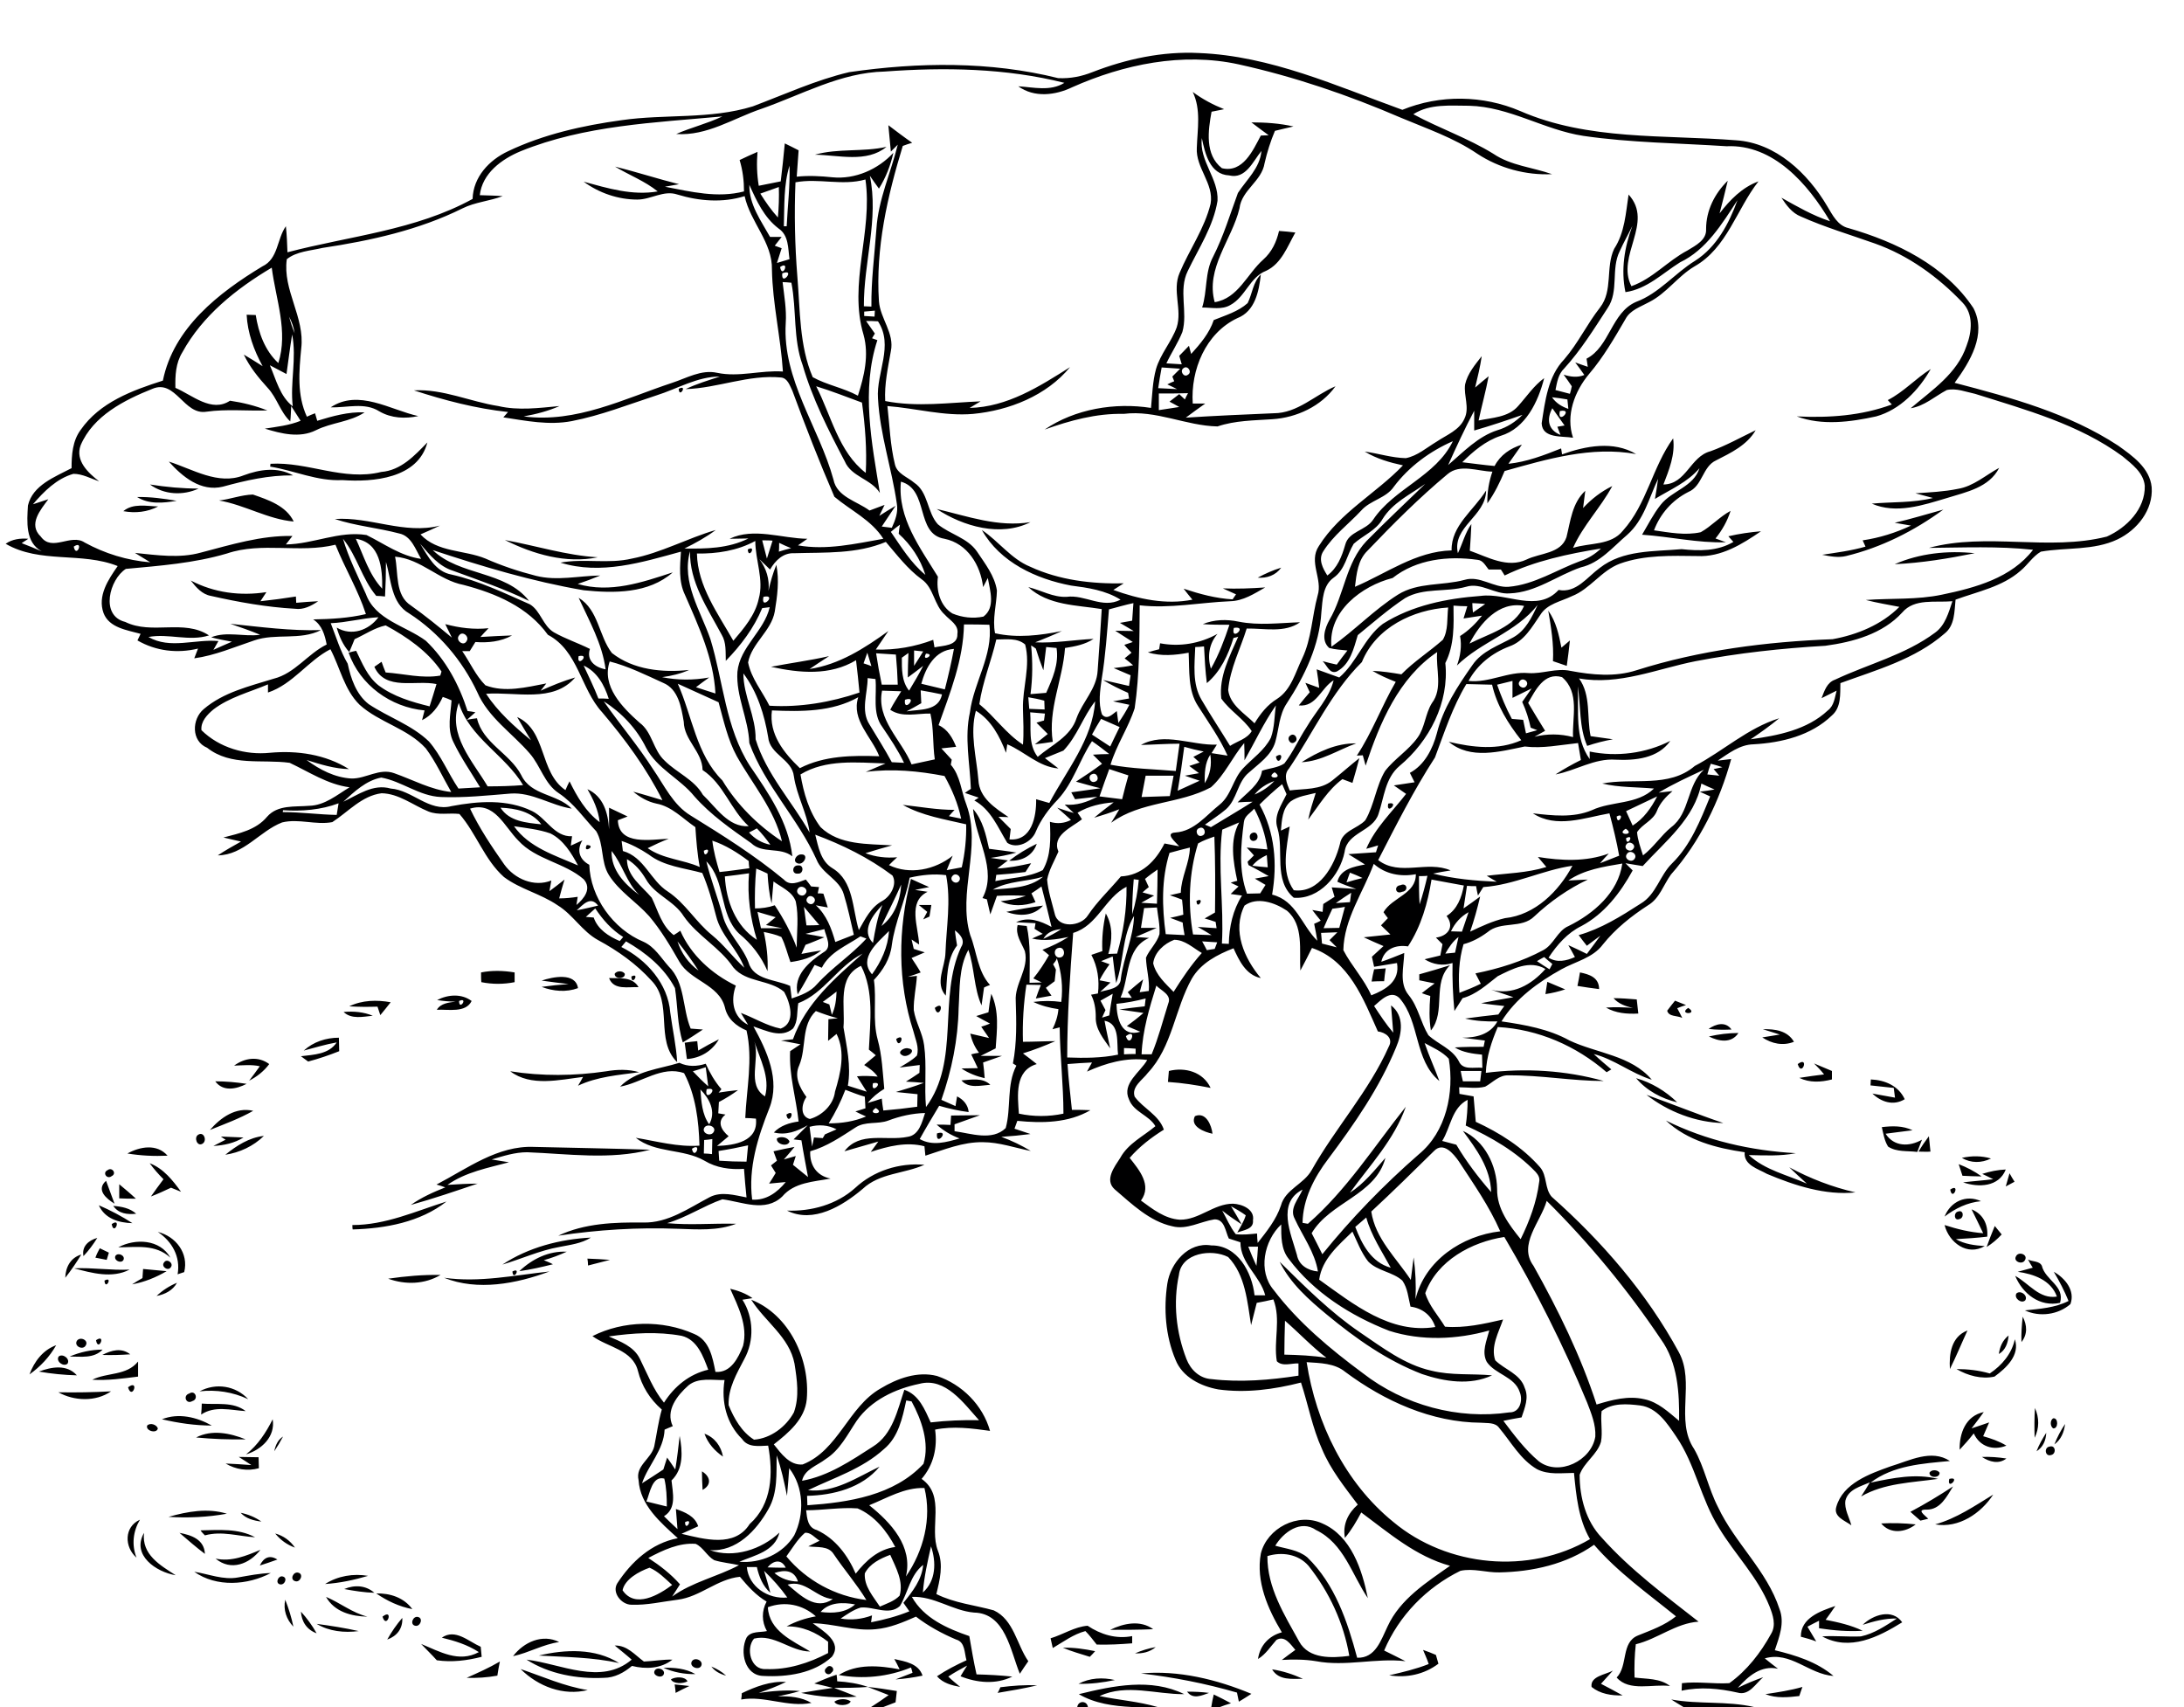 <?xml version="1.0" encoding="utf-8"?>
<!-- Generator: Adobe Illustrator 21.0.2, SVG Export Plug-In . SVG Version: 6.00 Build 0)  -->
<svg version="1.2" baseProfile="tiny" id="Layer_1" xmlns="http://www.w3.org/2000/svg" xmlns:xlink="http://www.w3.org/1999/xlink"
	 x="0px" y="0px" viewBox="0 0 696 544" overflow="auto" xml:space="preserve">
<path fill="#000001" d="M343.3,544c0.3-2.1,3.1-2.1,3.4,0H343.3 M265.9,542.3c1.4-1,3.8-1.1,5.2-0.1
	C270.5,543.7,266.6,543.8,265.9,542.3 M532.6,541.6c8.8,1.6,17.7,0.4,26.4,2.4h-22.5C535.1,543.2,533.9,542.4,532.6,541.6
	 M386.8,540c1.8,0.9,3.7,1.8,5.5,2.8c-1.3,0.4-2.6,0.8-3.8,1.3h-2.5C386.2,542.7,386.5,541.3,386.8,540 M378.3,539.1
	c2.4,0,4.7,0.1,7,0.4C383,540.3,380.2,541.7,378.3,539.1 M276.5,537.6c3.1,0.3,6.2,0.8,9.3,1.3c-0.1,1.2-0.3,2.4-0.4,3.6
	c-1.3,0.5-2.6,1-3.9,1.5h-3.9c1.9-1.2,3.8-2.5,5.6-3.8C281,539.3,278.8,538.5,276.5,537.6 M562.6,539.9c4-0.6,8-1.2,11.8-2.3
	c-0.3,0.9-0.7,1.9-1,2.9C569.9,540.9,566.1,541.3,562.6,539.9 M343.8,539.9c11-2.7,23-5.2,33.6,0c-9,0.1-18.3-3.4-27,0.6
	c6.1,1.3,12.4,1.7,18.5,3.5h-8.1C354.9,543.7,348.9,542.9,343.8,539.9 M318.8,537.7c3.9-0.5,7.8-0.8,11.7-0.6
	c-4.2,1-8.4,1.7-12.6,2.4C318.2,539.1,318.6,538.2,318.8,537.7 M215,536.8c1.6,0.2,3.2,0.3,4.7,0.5c-1.5,0.7-2.9,1.4-4.4,2.2
	C215.3,538.8,215.1,537.5,215,536.8 M236.4,539.6c4.4-2.1,9.1-3.9,14.1-3.6c-2.8,1.4-5.8,2.5-8.7,3.5c4.3-0.6,8.7-1,13.1-0.6
	c-2.3,0.7-4.6,1.2-7,1.7c3.7-0.1,7.5,0.2,10.7,2.1c-7.6,1.5-14.9-2.4-22.4-1.1C236.3,541.1,236.4,540.1,236.4,539.6 M343.7,536.6
	c3.6-1.9,7.7-2.1,11.6-1.2C351.5,536.2,347.6,536.7,343.7,536.6 M213.8,535.2c1.4-0.9,4.5-1,5.3,0.6
	C217.7,536.6,214.6,536.7,213.8,535.2 M259.5,536.5c2.3-1,4.7-2,7.1-2.8c0.1,0.5,0.2,1.6,0.2,2.1c3.3,0.2,6.7,0.7,9.8,1.8
	c-3.6,0.3-7.2,0.3-10.8,0.3c2.4,0.9,4.8,1.8,7.2,2.8c-5.9,0.5-11.9,0.1-17.7-1.2c3.4-0.6,6.8-1.1,10.1-1.6
	C263.4,537.4,261.4,536.9,259.5,536.5 M507.2,537.6c-0.5-3.4,4.4-3.9,6.8-5.2c-1.3,1.4-2.5,2.8-3.8,4.2c2.3,1.2,4.6,2.4,6.9,3.7
	C513.5,540.4,509.9,539.8,507.2,537.6 M363.6,533.3c11.9-1.1,24.2,1.9,35.2,6.5c-1.3,0.8-2.6,1.7-4,2.5c-0.2-1-0.4-2-0.6-2.9
	C384.2,536.5,374,534.5,363.6,533.3 M405.4,532c3.4,0.5,6.7,1.6,9.8,3C411.8,535,407.5,535.6,405.4,532 M208.7,532.3
	c0.9-1.3,3.7-0.1,2.7,1.5C210.5,535,207.7,533.8,208.7,532.3 M165.9,531.9c7.1,2.4,13.9,5.5,21.4,6.7
	C179.5,540.5,171.6,537.5,165.9,531.9 M263.4,531.5c1.1-1.5,3.1,0.4,1.6,1.5C263.9,534.5,261.9,532.6,263.4,531.5 M226.7,531.1
	c1.7,0.7,3.3,1.6,4.7,2.9C229.5,533.5,227.8,532.6,226.7,531.1 M211.4,531.5c3.5-0.1,7.1,0.2,10.2,2
	C218.1,533.6,214.6,532.9,211.4,531.5 M285,528.7c3.5,0.8,7.7,1.4,9,5.3c-2.9,0.6-5.7,1-8.6,1.2c1.8-0.7,3.6-1.4,5.4-2.1
	c-0.1-0.4-0.3-1.3-0.5-1.7c-7.3,3-15.3,3.8-23,2.4c5.8-3.7,13-3,19.4-1.8C286.2,530.9,285.6,529.8,285,528.7 M220.5,529.4
	c1-1.5,3.9-0.1,2.9,1.6C222.5,532.4,219.5,531.1,220.5,529.4 M148.7,534.7c3.6-1.6,7.2-3.2,10.6-5.2c-0.3,1.5-0.6,3-0.8,4.5
	C155.2,534.6,152,534.8,148.7,534.7 M453.5,525.8c1.4,0.5,2.8,1,4.1,1.6c0.2,0.7,0.6,2.1,0.8,2.8c-4.5,3.4-10.1,4.6-15.7,3.7
	c4.3-1,8.6-2,12.6-3.6C454.8,528.7,454.1,527.3,453.5,525.8 M171.7,527.6c8.4-2,18-2.4,25.6,2.4
	C188.8,528.1,180.2,528.1,171.7,527.6 M361.7,526.9c2.1-0.9,4.3-1.6,6.6-2C366.4,526.5,364.1,527,361.7,526.9 M338.7,525.1
	c3.5-0.1,6.9,0.4,10.3,1.1c-0.4,0.5-1.2,1.3-1.7,1.8C344.5,527.1,341.5,526.3,338.7,525.1 M195.9,524.4c4-0.1,6.4,3,9.3,5.1
	c3-0.1,6.1-0.7,9.1-0.6c-3.7,2.9-8.5,3.1-12.9,2c-2.5,2.1-5.5,3.8-9,3.8c-8.5,0.4-17.4-1.2-24.6-5.8c11,1.3,23.7,8.3,33.5,0
	C199.5,527.3,197.7,525.9,195.9,524.4 M163.5,527.8c3.4-4.5,9.4-7.2,14.7-4.5C173.1,524,168.6,526.7,163.5,527.8 M140.8,521.9
	c4.3-3,8.5,1.2,12.4,2.9c0.1,1,0.2,2.1,0.3,3.2c-4.7,1.2-9.5,1.8-14.3,1.1c-1.6-1.8-3.4-3.5-5-5.2c5.9,2.4,12,6.1,18.4,2.6
	C148.9,524.1,144.9,522.9,140.8,521.9 M334.8,522.1c4-1.2,7.7-3.7,11.8-4c4.2,2.8,9.1,4.3,14.2,3.3c0,0.6,0,1.7,0,2.3
	c-3.8,0.3-7.5,0.5-11.3,0.4c-1.2-1.5-2.3-3-3.6-4.3c-3.8,1-7,3.4-10.4,5.4C335.3,524.4,335,522.9,334.8,522.1 M353.8,519.4
	c4.3-2.1,9.6-3.2,13.7-0.2C362.9,519.4,358.3,519.4,353.8,519.4 M100.9,517.5c4.5,0.6,9,1.3,13.4,2.3
	C109.7,520.4,104.9,519.9,100.9,517.5 M123.4,522.5c1.4-2.5,3-4.8,4.8-6.9C128.4,519,126.5,521.4,123.4,522.5 M133.2,515.3
	c1.8,0.4,0.7,3.2-0.9,2.8C130.5,517.7,131.6,514.9,133.2,515.3 M121.9,515.2C125.6,512.3,123.2,519.5,121.9,515.2 M593.6,517.8
	c3.3-3.2,9.4-5.3,12.6-0.8c-7.6,4.7-16.7,9.3-25.5,4.5c4.1-0.3,8.2,0.2,12.3,0c4.3-0.9,7.9-3.4,11.5-5.7
	C600.7,515.7,597.1,516.7,593.6,517.8 M95.9,513.6c1.9,2.1,3.6,4.4,5,6.9C97.8,519.4,96.1,516.8,95.9,513.6 M573.9,521.6
	c-0.1-6,6.3-8.2,11-9.8c-1,1.5-2,2.9-3.1,4.4c4,0.8,8.1,1.7,11.8,3.5c-4.6,0.3-9.3-0.1-13.9-0.8c0-0.6,0-1.8,0-2.4
	c-1.3,0.6-2.5,1.3-3.7,1.9c0.9,1.6,1.9,3.1,2.8,4.7C577.2,522.5,575.5,522,573.9,521.6 M93.5,518.4c-2.2-2.3-3.3-5.4-2.6-8.6
	C92,512.6,92.9,515.5,93.5,518.4 M103.9,508.9c4.5,1.9,8.4,5.1,13.2,6.3C112,515.1,106.6,513.7,103.9,508.9 M119.9,507.8
	c4.4-0.1,8.8,1.3,11.5,5C127.2,512,123.4,510.2,119.9,507.8 M109.7,506.4c3.3-1.4,6.9-1.2,9.6,1.2
	C116.1,507.5,112.9,507,109.7,506.4 M103.6,504.8c4.1-2.6,9-3.4,13.7-2.6C112.9,503.5,108.3,504.5,103.6,504.8 M90.1,502.4
	c1.7,0.4,0.6,2.9-0.9,2.5C87.6,504.5,88.7,502,90.1,502.4 M95.1,501.2c1.8,0.5,0.5,3.2-1,2.7C92.2,503.4,93.5,500.7,95.1,501.2
	 M61.9,500.9c4.6,0.7,9.2,2.7,14,1.8c3.4-0.6,6.9-1.3,10.4-1.4C78.9,505.2,69,505.9,61.9,500.9 M82.8,498.9c1.2-2.5,3.1-3.5,5.6-1.9
	C86.5,497.7,84.7,498.3,82.8,498.9 M68.7,496.7c5,1.1,9.8-0.9,14.3-2.8C79.5,498.4,73.6,500.8,68.7,496.7 M87.7,488.7
	c2.6,0.7,4.8,2.3,6.3,4.5C91.5,492.3,89.4,490.8,87.7,488.7 M57.2,488.5c3.8,0.7,7.9,2.1,8.1,6.7C62.5,493.1,59.9,490.8,57.2,488.5
	 M56,502c-6.2-1-14.2-6.4-10.1-13.5C45.1,495.4,51,498.8,56,502 M63.9,487.7c5.8-0.1,12-0.7,17.4,2.2c-5.3-0.3-10.6-2.1-16-0.6
	C64.8,488.8,64.3,488.3,63.9,487.7 M599.5,485.5c3.7-0.2,7.3-0.1,11,0.3C607.2,488.4,602.4,489,599.5,485.5 M43.5,496.4
	c-3.9-3.4-4-9.8,1.1-12.1C42.4,488,41.9,492.3,43.5,496.4 M76.7,482.1c2.4,0.5,4.6,1.4,6.6,2.8C80.9,484.6,78.4,484,76.7,482.1
	 M53.7,483.4c6-1.7,12.5-2.9,18.6-1C66.2,483.5,59.9,483.8,53.7,483.4 M616.7,485.8c6.8-1.9,12.6-5.9,18.5-9.5
	C631.3,482.3,624.2,487.1,616.7,485.8 M608.8,481.8c4.7-2.5,9.2-5.2,13.6-8.1c-2,3.2-4,7.4-8.4,7.4c-3.4-0.1-0.7,1.7,0.5,2.9
	c-0.8,0.2-1.6,0.4-2.5,0.6C611,483.7,609.9,482.8,608.8,481.8 M621.2,471.3C625.1,470.3,620.3,475.3,621.2,471.3 M223.9,474.8
	c-0.1-2-0.2-3.9-0.2-5.9C226.4,470.5,226.9,473.2,223.9,474.8 M614.9,469.3c0.6-1,2.5-1,3.2,0C618.3,471.1,614.7,471.1,614.9,469.3
	 M631.6,464.3c2.6-0.1,5.2,0.1,7.8,0.5C637,466.7,634,465.9,631.6,464.3 M602.5,467.3c6-1.8,13-5.6,18.9-1.7
	c-8.7,0.8-18.1,1.4-25.3,6.9c7.1-1.5,14.4-3,21.5-1.2c-8.3,1.2-17.1,1.3-24.5,5.6c1-1.5,1.9-3,2.8-4.5c-2.9,1.3-6.9,2.2-7.8,5.8
	c-0.4,2.7,1.2,5.3,1.9,7.9c-2-1.5-5.8-2.7-4.8-5.9C587.3,472.7,595.8,469.7,602.5,467.3 M76.1,464.3c2.1,0,4.2,0.1,6.3,0.1
	c0,1.1,0.1,2.3,0.1,3.5c-3.6,1-7.4,0.4-10.6-1.5c2.7,0.1,5.5,0.3,8.2,0.5C78.8,466,77.5,465.2,76.1,464.3 M653.2,461
	c1.9-0.6,2.2,2.4,0.4,2.7C651.7,464.3,651.3,461.2,653.2,461 M87.4,462.5c0.4-1.9,1.1-3.6,2.8-4.7C89.3,459.5,88.4,461,87.4,462.5
	 M649,462.5c0.8-2.1,1.9-4,3.1-5.9C652,459,651.1,461.2,649,462.5 M224.5,456.9c3.3,1.2,5.3,4,5.9,7.3
	C227.8,462.4,225.6,460,224.5,456.9 M62.5,458.1c5-2.6,10.8-1.4,15.8,0.6C73,458.8,67.8,458.6,62.5,458.1 M654.7,460.3
	c0.9-2.3,2-4.4,3.4-6.5C657.8,456.4,656.8,458.8,654.7,460.3 M46.9,454.3c1-1,3-0.3,3.4,0.9C50,457,46.3,456,46.9,454.3 M78.4,463.5
	c3.8-3,6.4-7,8.5-11.2C87.8,457.9,83.3,462,78.4,463.5 M654.3,452c1.7-0.3,1.7,3.4,0,3.2C653.3,454.5,653.3,452.6,654.3,452
	 M51.6,452.3c5.3-2.1,11.1-0.7,15.9,2C62.1,454.3,56.8,453.5,51.6,452.3 M624.5,462c-0.1-5.2,1.9-10.8,7.7-12
	c-1.3,1.8-2.6,3.5-3.9,5.2c1.9-0.6,3.8-1.3,5.6-1.9c-0.6,1.5-1.3,2.9-1.9,4.4c2.5,0.7,5.1,1.6,7.4,3c-4.2,1.7-8.5,0.3-10.4-3.9
	C627.6,458.6,626.1,460.3,624.5,462 M648.5,448.7c1.4,3.1,1.4,6.5-0.1,9.5C648.3,455.1,648.3,451.9,648.5,448.7 M64.3,447.3
	c4.7,0.4,10-0.7,14,2.4c-4.8-0.3-9.9-1.8-14.2,1.1C64.2,449.6,64.3,448.4,64.3,447.3 M60.3,444.1c1.9-1.3,3.1,1.8,1,2.4
	C59.3,447.7,58.2,444.7,60.3,444.1 M18.6,443.7c5.6,0.1,11.2,0,16.8-0.3C30.5,446.8,23.6,446.5,18.6,443.7 M63.6,443.4
	c5.2-2.8,11.5-1.8,15.5,2.5C74.2,443.6,68.9,442.8,63.6,443.4 M40.8,442.1C44.6,439.3,42.1,446.5,40.8,442.1 M12.4,437.1
	c4-1.5,8.9-2.4,12.1,1.2C20.5,438.2,16.4,437.8,12.4,437.1 M29.4,439.7c4.8-2.4,10.9-1.2,14.6-5.8c0,1.6,0,3.2,0,4.8
	C39.2,439.3,34.3,440,29.4,439.7 M18.7,432.3c1.3-1.1,3.8,0.8,2.8,2.3C20.2,435.7,17.7,433.8,18.7,432.3 M32.6,431.8
	c2.9-1.5,6.1-2.4,8.9-0.2C38.5,431.8,35.6,431.9,32.6,431.8 M22.2,432.3c3.3-1.4,6.9-2.2,10.5-2.2C29.9,433,25.8,432.3,22.2,432.3
	 M9.4,438c1.5-4.1,4.3-7.8,8.5-9.3C15.8,432.4,12.9,435.5,9.4,438 M642.1,426.8c1.7,5.1-2.8,9.2-6.5,11.9c-4.1,0.9-8.5-0.3-12.1-2.4
	c3.6,0,7.1,0.4,10.6,1.4C638,435.1,641.1,431.4,642.1,426.8 M30.6,427.1C34,424.8,31.3,431.1,30.6,427.1 M24.5,427.3
	c1-1.5,3.9-0.2,2.8,1.5C26.4,430.4,23.5,429,24.5,427.3 M637,431.5c0.3-2.3,1.2-4.4,3.1-5.9C639.9,428,639.1,430.3,637,431.5
	 M621.4,436.3c-0.3-4.8,0.4-10.3,5.6-12.3C625.1,428.1,623.4,432.3,621.4,436.3 M644.6,419.6c1.4,2.7,1.6,5.6-0.4,8.1
	C644.1,425,644.3,422.3,644.6,419.6 M642.6,412.2c1.3-1.2,3.8,0.7,2.8,2.2C644.2,415.6,641.7,413.7,642.6,412.2 M261.5,513.7
	c3.9,0.5,8,0.3,11-2.4C268.7,510.6,264.3,510.5,261.5,513.7 M244.7,512.2c0.4,7.6,7.9,10.7,13.5,14.1c-6.3,0-11.5-5.7-17.9-4.1
	c-2.7,3.1-1.1,10,3.7,9.7c7,0.3,13.8-1.9,19.9-5.1c0-1.2,0-2.4,0-3.6c-3.8-3-8.3-5-13.2-4.9c2.9-1.6,6-2.6,9.3-3.2
	C255.7,511.3,250.1,510.2,244.7,512.2 M251,505c4,3.3,8.9,8.4,14.4,4.6C260.1,509.2,256.6,503.3,251,505 M246.8,501.3
	c2.1,1.8,4.8,2.7,7.5,2.7C253.1,500.3,250,500.2,246.8,501.3 M198.4,506.8c4,5.9,11.5,1.5,15.8-1.7c-2.2-2-4.4-4.3-7.2-5.5
	C203.6,500.8,199.1,503.3,198.4,506.8 M286.8,511.8c-3.5,3.2-8.4,0.1-12.5,0.5c-2.4,0.7-4.4,2.2-6.4,3.5c3.4,0.6,6.8,0.2,10-1
	c-0.1,0.5-0.2,1.6-0.3,2.2c4.1-0.8,8.3-1.9,12.2-3.5c-0.6-0.9-1.3-1.8-1.9-2.7c2.9-3.6,5.9-7.4,6.3-12.1
	C290,502,289.4,507.5,286.8,511.8 M238,499.4c0.6,6.3,6.8,10.3,12.9,9.7c-2.2-3.1-4.7-5.9-7.4-8.5c0.7,2.3,1.4,4.7,2,7
	c-2.4-2.1-3.6-5.1-4.3-8.2C240.1,499.4,239.1,499.4,238,499.4 M244.6,499.5c1.9,0.1,3.9,0.1,5.8,0.1
	C249,496.7,246.4,497.3,244.6,499.5 M275.6,501.4c-0.3,4.1,2.7,7.4,4.8,10.6c2.2-1,4.6-1.7,6.3-3.5c1.3-4.6-1.2-8.9-3-13
	C280.5,496.7,277.2,498.3,275.6,501.4 M296.7,492.8c-1.1,4.8-2.2,9.7-2.6,14.7C298.3,503.8,298.4,497.8,296.7,492.8 M206.6,496.5
	c3.7,2.4,7.2,5.1,10.1,8.4c-0.8,1.3-1.7,2.6-2.5,3.9c6.5-4.7,14.4-6.3,21.3-10c-2.6-0.6-5.3-0.8-7.9-1.6c-2.3-1.3-3.5-4.1-5.9-5.2
	C216.4,491.6,211.3,494,206.6,496.5 M256.5,488.5c-2.4,2.1-4,4.9-5.9,7.5c6.4,7.7,15.6,12.7,25.5,13.9c-3.1-5.1-7.1-9.7-10.4-14.6
	c-1.7-2.8-5.4-2.1-8.1-2.5c1.2-0.6,2.4-1.2,3.6-1.8C259.7,490.1,258.3,488.2,256.5,488.5 M218.3,485.1
	C218.4,488.4,221.2,483.5,218.3,485.1 M256.9,481.3c0.3,2.6,0.5,5.5,3.4,6.3c5.9,2.7,9.9,8.1,12.4,13.9c3.2-4.1,7.2-7.8,12.6-8.5
	c-2.7-5.1-6.6-10-12-12.3C267.8,480.3,262.3,481.3,256.9,481.3 M277,479.7c6.9,5.5,14,13.1,11.7,22.7c5.6-8.1,8.3-18.5,5.9-28.2
	C288.2,474,282.7,477.4,277,479.7 M206,478.5c2.2,0.5,4.3,1.1,6.5,1.6c0-3-0.1-6-0.8-8.9C207.8,470.2,207.1,475.9,206,478.5
	 M247.5,463.8c-0.1,5.7,0.4,11.9-2.6,17.1c-3.8,6.8-10.2,13.7-18.7,13.1c7.6,2.7,16.5-0.2,22.2-5.6c-1.5,6-7.8,7.2-12.8,9.3
	c6.8,0.6,13.9-2.5,17.5-8.4c3.3-6.7,3.1-15.4-1.6-21.4c-0.2,2.9-0.4,5.8-0.7,8.8C249.9,472.3,249,468,247.5,463.8 M288.8,446.3
	c-1.2,5.6-2.5,11.7-7.1,15.5c-6.9,6.3-15.9,9.1-24.2,13.1c8.5,0.9,15.6-4.1,22.8-7.5c-5.6,6.8-14.7,9.1-23.1,9.3c0,1,0.1,2,0.1,3
	c13.1-0.9,27.6-3.1,37-13.2c2-6.6-0.6-14-3.8-19.9C290.1,446.5,289.2,446.4,288.8,446.3 M293,441c-7.7,1.6-15.4,5.2-20,11.8
	c-2.9,4.3-5.3,9.3-9.9,12.2c-2.7,2.1-6.7,3.2-7.5,6.9c8.4-1.5,15.6-6.4,22.6-10.9c6.3-3.9,7.8-11.6,10-18.1
	c4.7,1.6,6.5,6.3,8.4,10.4c5.1-0.6,10.2-0.8,15.4-0.7C307.2,447.3,301.3,438.8,293,441 M219.4,441.5c-3.6,3.2-7.4,8-5,13
	c-0.9,0.4-1.8,0.7-2.6,1.1c-0.3,6.6-5.2,11.2-7.2,17.1c2.3-1.4,4.5-2.9,6.8-4.4c0.4-1.3,0.8-2.5,1.2-3.8c0.9,1.2,1.7,2.5,2.6,3.8
	c0.6-3.6,1-7.2,1.4-10.7c0.9,4.9,1.3,10.5-2.6,14.2c0.4,4,1.7,8.9-2.4,11.4c1.4,1.4,2.8,2.7,4.3,4.1c-0.2-2.2-0.3-4.3-0.5-6.4
	c2.9,1,6.1,2.3,7.1,5.5c-1.8,0.8-3.5,1.6-5.3,2.4c7.2,1.7,16.9,4.5,21.7-3.1c7.2-6.4,7.5-16.2,5.9-25c-2.9,0.1-6.4,0.7-8.3-2.1
	c-5-4.9-6.7-11.9-5.6-18.8C227,439.9,222.6,438.9,219.4,441.5 M194,425.9c3.7,1.6,8,3.2,9.9,7.1c2.4,4.8,4.3,9.9,7.7,14
	c3.3-5.2,8.1-9.1,14.1-10.5c-1.6-4.3-3.5-9.6-8.5-10.8C209.6,424.3,201.7,424.8,194,425.9 M232.7,410.7c2.5,0.6,5,1.5,7.1,3
	c-0.8,0.1-2.4,0.4-3.2,0.5c3.6,5.6,3.8,13.1,0.6,18.9c-2.4,4.6-5.2,9.3-5,14.7c1.7,4.2,4.2,8.6,8.1,11c5.3-0.4,10.2-4.1,12.7-8.7
	c1.8-5,1-10.4,0.2-15.5c-1.6-8.5-9.4-13.4-13.8-20.4c12.2,4.8,18.8,19.1,17.7,31.7c-0.6,6.4-5.8,10.7-10.5,14.4
	c2.3,2.9,5.1,6.8,9.2,6.4c11.4-4.5,14.5-18.3,24.8-24.2c5.3-3.2,11.8-5.6,18-4c8,2.7,14.6,9.3,16.9,17.5c-5.8-0.8-11.7-1.6-17.5-0.4
	c0.8,5.7-0.5,11.3-4.3,15.7c7.8,5.5,2.3,15.4,5.2,22.9c1.8,4.5,0.6,9.3-0.5,13.8c5.8,2.9,12.2,3.5,18.3,5.2c6.4,3,7.3,10.9,11,16.2
	c-0.9,1.3-1.8,2.6-2.7,4c-3-7.3-4.6-19.3-14.6-19.5c-6.9-0.6-12.7-5.3-19.8-5c3.8,6.8,11.3,10.1,18.3,12.5c0.7,4.1,1.4,8.2,2.3,12.2
	c3.8,0.1,7.6,0.3,11.4,0.7c-5.2,2.6-11.3,2-16.5-0.1c0.7-1.2,1.4-2.3,2.1-3.4c-2,1.1-4.1,2.2-6,3.5c1.2,1.2,2.5,2.2,3.8,3.3
	c-2.7-0.5-5.5-1.2-7.4-3.4c3-2,6.1-3.6,9.4-5.1c-0.7-2.4-0.4-5.8-3.3-6.6c-4.5-1.9-8.9-4.3-12.8-7.3c-4.1,1.8-8.3,3.6-12.8,4
	c-6.8,0.7-13.4-1.8-20.1-1.9c3.2,2.4,9.6,6,6.1,10.7c-5.7,5.3-14.3,6.5-21.8,6.1c-6-0.1-7.6-7.7-5.4-12.2c1.4-2.2,4.4-1.6,6.5-2.1
	c-1.7-3-1.7-6.4-0.1-9.4c-3.4-2-6-4.9-8.5-7.9c-7.2,0.7-12.7,6.4-19.8,7.3c-4.9,0.6-9.8,1.8-14.8,1.6c-3.1,0-6.3-3.8-4.5-6.8
	c4.5-6.9,10.9-12.8,19.3-14.4c-5.5-5-12-10.5-12.5-18.5c-1.1-4.6,4.1-6.8,5-10.8c0.8-3.9,1.3-7.9,2.4-11.7
	c-3.8-3.3-6.4-7.5-7.6-12.3c-1.7-6.8-9.6-7.5-14.5-11.1c9.9-5,22.3-5.2,32.4-0.7c4.9,2,5.9,7.5,6.8,12.1c4.9,0.4,7.3-4.5,8.8-8.3
	C238.4,422.5,235.2,416.3,232.7,410.7 M49.9,413c1.9-1.8,4.1-3.2,6.5-4.2C55.1,411.2,52.6,412.5,49.9,413 M33.3,408.1
	C36.2,406.5,33.5,411.5,33.3,408.1 M654.5,405.3c3.6,2,6.9,6,5.3,10.3c-3.9,3.4-9.8,4.2-14.5,2c4.7-0.5,9.6-0.8,13.9-3
	C657.9,411.4,656.3,408.3,654.5,405.3 M123.7,407.5c5.5-0.8,11.1-1.3,16.7-1.2C135.4,409.3,129.2,409.5,123.7,407.5 M141.5,407.2
	c11.3,1.6,22.4-0.8,33.6-2C164.6,409.1,152.2,411.5,141.5,407.2 M163.3,405.2C166.3,403.6,163.5,408.5,163.3,405.2 M45.6,404.4
	c2.5,0.2,5,0.5,7.5,0.7c-3.4,2-7.1,3.5-11,4.2c1.1-0.7,2.2-1.4,3.3-2C45.5,406.3,45.5,405.4,45.6,404.4 M23.6,404.2
	c5.9-0.3,11.8,0.7,17.7,0.4C35.7,407.5,29.3,405.7,23.6,404.2 M646.3,401.4c1.3,0.7,3.7,0.4,4.4,2c1.1,4.6,7.4,6.4,5.8,11.8
	c-6.5,1.4-11.9-2.9-14.3-8.6c4.4,2.4,7.7,7.5,13.3,6.6c-1.9-5.3-7.5-7.2-12.5-7.9c1.6-0.4,3.2-0.9,4.8-1.3
	C647.2,403.1,646.8,402.3,646.3,401.4 M407.8,402.1c8.1,8,16.2,16.1,25.6,22.5c7.1,4.8,14.2,10.3,22.7,12.2c6.4,1.6,13,0.9,19.4,1.5
	c-7,3.3-15.2,2-22.3-0.4c-11.2-4.3-21.1-11.3-30.3-18.9C417.1,414.2,411.2,409,407.8,402.1 M52.3,402.3c0.9-1.4,3.2,0.3,2.1,1.6
	C53.5,405.2,51.2,403.6,52.3,402.3 M187.2,401.1c2.4,0.1,4.8,0.2,7.2,0.4c-2.3,0.6-4.6,1.2-7,1.8
	C187.4,402.7,187.3,401.6,187.2,401.1 M642.5,400.3c0.8-1.6,3.9-0.5,2.8,1.3C644.5,403.2,641.4,402,642.5,400.3 M36.8,400.2
	c0.9-1.2,3.3,0,2.5,1.4C38.5,402.8,36.1,401.6,36.8,400.2 M20.8,407.2c0.1-3.4,1.7-6.4,5.1-7.4C24.4,402.3,22.7,404.8,20.8,407.2
	 M165.5,405.1c4.1-3.9,9.4-6.5,15.1-6.2c-2.4,1.1-4.8,2-7.3,2.7c1,0.4,2,0.8,2.9,1.3C172.6,403.8,169.1,404.6,165.5,405.1
	 M31.8,397.8c1,0.5,1.9,0.9,2.9,1.4c-0.2,0.8-0.5,1.5-0.7,2.3c-1.2-0.2-2.4-0.5-3.6-0.7C30.8,399.7,31.3,398.7,31.8,397.8
	 M37.7,397.5c5.4-2.9,13.3-2.6,16.6,3.3C49.5,396.4,43.5,397.5,37.7,397.5 M26.6,400.3c-0.6-3.1,1.6-5,4.4-5.8
	C29.7,396.6,28.3,398.5,26.6,400.3 M160.1,403c8.3-5.5,18.4-8.1,28.2-8.6c-3,1.9-6.6,2.3-10.1,3C172,398.5,166.2,401.2,160.1,403
	 M50.3,392.6c5.7,1.4,9.9,6.8,8.4,12.8c-0.5,0.2-1.6,0.5-2.1,0.7C57.6,400.5,54.8,395.6,50.3,392.6 M633.1,397.4
	c0.8-2.3,1.7-4.5,2.6-6.7c0.7,0.9,1.5,1.8,2.2,2.7C636.5,394.9,634.9,396.3,633.1,397.4 M35.6,390.1
	C38.9,387.8,36.3,394.1,35.6,390.1 M628.3,385.4c3.7,1.5,5.3,4.8,5,8.7c-3.3,0.4-6.7,0.6-10,0.8c2.8,1.6,6,2,9.2,2.2
	c-5.5,3.3-11.4-1.1-12.8-6.7c4,1.3,8.1,2.3,12.3,2.6C630.8,390.5,629.6,388,628.3,385.4 M624,386.1c1.8-0.7,2,2.1,0.4,2.4
	C622.7,389.2,622.5,386.4,624,386.1 M36.1,384.3c2.6,0.2,5.3,0.7,7.3,2.5C40.6,387.1,37.8,386.8,36.1,384.3 M31.5,384.1
	c3.7,1.6,7.3,3.5,10.7,5.7C37.9,389.7,33.4,388.4,31.5,384.1 M112.3,390.4c10.6,0,20.1-4.4,30-7.5c-8.4,6.6-19.5,8.6-29.9,8.9
	C112.3,391.5,112.3,390.8,112.3,390.4 M619.7,387.7c1.9-4.8,6.9-7.1,11.6-4.9C627,383.2,623.1,385.1,619.7,387.7 M621.5,379.1
	C624.9,376.8,622.2,383.1,621.5,379.1 M38,377.4c1.8,1.5,3.6,3,5.3,4.6c-1.8,0-3.5,0-5.3-0.1C38,380.4,38,378.9,38,377.4
	 M36.5,383.6c-2.6-1.6-6-4.4-2.7-7.3C34.7,378.7,35.6,381.1,36.5,383.6 M640.4,373.9c0.5,0.9,1,1.8,1.6,2.7c-0.9,0.5-1.9,1-2.8,1.5
	C639.6,376.7,640,375.3,640.4,373.9 M34.3,372.9c1.4-1.1,3,1.1,1.3,1.9C34.1,376,32.5,373.7,34.3,372.9 M631.7,374.1
	c2.5-0.8,5-1.3,7.5-1.4c-2.2,5.6-8.7,5.8-13.6,4.1c3.2-0.4,6.4-0.6,9.6-1C634.4,375.4,632.6,374.5,631.7,374.1 M624.2,371
	c2.6,1,5.1,2.3,7.3,3.9c-2,0-4.1-0.1-6.1-0.2C625,373.4,624.6,372.2,624.2,371 M272.5,378.6c5.9-5.5,14.1-8.1,22.1-7.4
	c-6.5,2.9-14.3,2.6-19.7,7.7c-6.4,5.4-15.7,11.1-24.1,6.9C258.5,386.1,266.6,383.9,272.5,378.6 M47.7,370.7c4.4,1.7,7.3,5.4,10,9.1
	c-1.1-0.4-2.1-0.9-3.2-1.3c-2.1,1-4.3,2-6.4,2.8c1.3-1.8,2.6-3.7,4-5.5C50.5,374.2,49,372.5,47.7,370.7 M625.2,369
	c3.1-0.7,6.3-0.7,9.3,0.2C631.4,370.7,628.1,370.7,625.2,369 M40.6,367.6c4-2.2,9.4-3.2,12.8,0.7C49.1,368.5,44.9,368.3,40.6,367.6
	 M139.1,377.5c9.8-5.1,19.5-12.5,31.1-12c12.3,0.3,24.7,0.5,37,0.9c-12.8,3.3-26.2,1.3-39.2,0.8c-3.9,0-7.6,1.2-11.3,2.3
	c1.8,0.3,3.6,0.6,5.5,0.9c-6.7,1.8-13.8,3.1-19.6,7.2c3.2-0.2,6.4-0.4,9.6-0.4c-7.1,2.4-14.1,4.8-21.3,6.8c3.4-2.4,7.2-4.1,11-5.6
	C141.2,378.1,139.8,377.7,139.1,377.5 M611.4,367c1-1.7,2.1-3.3,3.3-4.9c0.2,1.6,0.3,3.3,0.5,4.9C614.2,367.1,612.3,367,611.4,367
	 M247.6,362.8c1.2-0.8,3.5-0.4,4,1C251,365.7,247.2,364.6,247.6,362.8 M71.8,368c3.6-2.9,7.6-5.5,12.3-6
	C80.7,365.3,76.4,367.3,71.8,368 M70.4,362.2c2.4,0.1,4.8,0.2,7.2,0.3c-2.9,1.8-6.2,2.5-9.6,2.7c1.3-0.7,2.6-1.3,3.9-2
	C71.5,363,70.8,362.5,70.4,362.2 M298.6,361.2C303,359.8,298.1,365.8,298.6,361.2 M63.2,361.6c1.8-1.1,2.9,2,1.3,2.9
	C62.8,365.5,61.7,362.4,63.2,361.6 M599.7,359.2c3.3-0.4,6.7-0.5,9.8,1c-2.9,0.4-5.8,0.7-8.6,1.1c2.7,4.2,7.6,4.2,11.6,1.9
	c-0.5,1.3-1,2.6-1.5,3.9c-3.1-0.4-6.6,0.1-9.3-1.7C600.5,363.5,600.2,361.3,599.7,359.2 M530.9,357.1c12.9,6.4,27.1,9.6,41.4,10.4
	c-5,1-10,0.7-15,0.6c5.2,4.8,12.2,6.3,18.5,9.1c-1.9-1.7-3.8-3.5-5.6-5.2c6.7,3.6,13.7,6.3,21.1,8c-9.6,1-19.4-2.2-28.2-5.9
	c-2.8-1.6-7.5-2.8-7.1-6.9C547,365.9,537.7,363.5,530.9,357.1 M380.8,355.7c3.5-1.5,5.3,2.9,5.6,5.6
	C383.9,360.8,379.1,359,380.8,355.7 M250.6,355.2C254,352.9,251.3,359.2,250.6,355.2 M66.9,360.1c3.4-3.9,8.2-7.4,13.8-6.1
	C76.3,356.5,71.6,358.2,66.9,360.1 M524.7,348.9c8.2,2.9,16.2,6.2,24.5,9C540.4,357.7,531.6,354.3,524.7,348.9 M596.2,344
	c4.5,0.2,8.8,2,10.8,6.3c-3.6,2.2-7.5,0.9-10.3-1.8c2.4,0.4,4.8,0.9,7.2,1.3c-0.1-1-0.3-2.1-0.4-3.1c-2.5-0.3-4.9-0.5-7.4-0.8
	C596.1,345.5,596.2,344.5,596.2,344 M527.2,344.4C527.6,344.9,527.6,344.9,527.2,344.4 M521.4,343.6c4.9,1.4,9.4,4.1,13.1,7.7
	C529.5,350.1,524.8,347.6,521.4,343.6 M306.4,344.3c3.1-0.2,6.7-1,9.2,1.4C312.5,345.9,308.7,347,306.4,344.3 M68.6,344.6
	c3.4,0,6.7,0.3,10,0.8C75.3,347.1,71.1,348,68.6,344.6 M372.5,341.3c5.2-1.3,10.9,0.3,13.3,5.4c-4.5-0.9-9-1.6-13.6-1.9
	C372.3,343.6,372.4,342.4,372.5,341.3 M162.6,341.4c10.1,1.6,20.5,1.5,30.6,0c3.5-0.6,7.1-0.7,10.5,0.3c-6.6,0.9-13.4,1.4-19.5,4.3
	c0.6-0.9,1.1-1.9,1.6-2.8C178.3,344.1,169.2,346.4,162.6,341.4 M578.1,338.9c1.9,0.8,3.8,1.6,5.7,2.4c0,0.7,0,2,0,2.7
	c-3.5,0.9-7.1,1.1-10.4-0.5c2.6-0.4,5.3-0.8,7.9-1.1C580.3,341.1,579.2,340,578.1,338.9 M572.9,339.1
	C576.7,336.3,574.2,343.5,572.9,339.1 M74.6,339.6c3.4-2.5,7.7-3.1,11.2-0.5c-1.7,2.3-3.9,4-6.4,5.3c1.1-1.5,2.3-3,3.4-4.6
	C80.2,339.2,77.4,339.5,74.6,339.6 M289.4,334.1c3.1,0.4-0.4,3.4-2,2.1C285.7,335.2,288.3,333.7,289.4,334.1 M285.6,331.1
	C289,328.8,286.4,335.1,285.6,331.1 M222.5,334.8c2.2-1.3,4.4-2.5,6.6-3.6c-2.2,3.8-5.9,6-10.2,6.3c-0.2-1.8-0.5-3.5-0.7-5.2
	c1.3-0.2,2.6-0.4,4-0.5C222.3,332.7,222.4,333.8,222.5,334.8 M96.8,334.8c3.1-2.8,7.1-4.1,11.2-4.1c0,1.4,0.1,2.9,0.1,4.3
	c-3.3,1.3-6.5,2.4-9.9,3.3c-0.8-0.6-1.6-1.2-2.3-1.7c4.1-0.5,8.9-0.6,11.4-4.4C103.8,332.8,100.3,333.9,96.8,334.8 M544.6,330.3
	c3.1-0.7,6.3-1.1,9.4-1.1C551.8,332.6,547.7,331.9,544.6,330.3 M561.8,328c3.8-0.1,7.8,0.4,9.9,4c-3.5,1.4-7.1,0.6-10.1-1.4
	c1.9-0.3,3.7-0.6,5.6-0.9C565.4,329.1,563.6,328.6,561.8,328 M544.5,327.9c2.3-1.6,5.4-2.5,7.3,0.2
	C549.3,328.2,546.9,328.2,544.5,327.9 M109.5,322.5c3.2-0.3,6.4,0,9.3,1.2C115.7,324,112,324.9,109.5,322.5 M538,321.2
	C541.5,323.4,534.6,323.4,538,321.2 M297.9,321.2C301.6,318.3,299.1,325.6,297.9,321.2 M531.3,322.1c0.8-1.1,1.7-2.2,2.5-3.2
	c1.2,0.5,2.3,0.9,3.5,1.4c-0.9,0.3-1.9,0.6-2.8,1c0.5,1,1.1,2,1.6,3.1C534.6,323.6,531.8,324.1,531.3,322.1 M111.3,320.7
	c4.1-2,8.8-2.1,13.2-1.3c-1.1,1.4-2.2,2.8-3.3,4.1c-0.2-0.7-0.7-2-0.9-2.7C117.3,320.9,114.3,320.9,111.3,320.7 M514.2,318.1
	c2.5,0,4.9,0.2,7.4,0.4c0.2,1.5,0.3,3,0.5,4.5c-3.6,0.2-7.2-0.1-10.3-1.9c2.8-0.2,5.7-0.1,8.6,0.1
	C518,320.7,515.8,319.9,514.2,318.1 M315.9,316.7c2.6,5.5,1.8,11.6,1.4,17.4c-1.6,0.8-3.2,1.6-4.8,2.4c2.3,0,4.5,0,6.8,0
	c-2,0.7-4,1.4-6,2.1c0.2,1.7,0.4,3.3,0.5,5c-2.6-0.6-5.2-1.6-7.4-3.1c1.7,0,3.4-0.1,5.2-0.1c-0.7-1.5-1.4-3-2.1-4.4
	c0.8-0.2,1.6-0.4,2.5-0.5c-1.4-1.8-2.3-3.9-2.8-6.1c2,0.5,4,0.9,6,1.4c-0.8-1.2-1.7-2.4-2.5-3.6c0.9-0.3,1.9-0.6,2.8-1
	c-1.5-0.8-3-1.6-4.4-2.4c1.3-0.4,2.6-0.8,3.9-1.2C315.2,320.7,315.5,318.7,315.9,316.7 M146.3,319
	C146.3,322.3,149.4,317.6,146.3,319 M139.3,318.7c3.5-1.8,7.8-2.1,11,0.3c-1.9,3.9-7.5,2.6-11.1,2.8c1.3-2.1,3.8-2.3,6-2.6
	C143.2,319.2,141.2,319,139.3,318.7 M493.1,312.9c1.9,0.8,3.8,1.6,5.7,2.4c-2.1,0.7-4.2,1.2-6.3,1.5
	C492.7,315.6,492.9,314.3,493.1,312.9 M194.1,311.7c3.3,0.1,7.5-0.5,9.4,2.9C200.3,314.4,195.6,315.7,194.1,311.7 M201.2,311.2
	C204.1,309.7,201.3,314.5,201.2,311.2 M172.6,312.5c3.6-1.2,10.8-2.7,11.6,2.4c-3.8,1.4-7.9,1-11.6-0.4c2.9-0.4,5.8-0.7,8.6-0.9
	C178.4,313.3,175.5,312.9,172.6,312.5 M503.5,309.9c3,0.6,6.1,1.6,6.1,5.3c-2.3-0.3-4.6-0.6-6.9-1
	C503,312.7,503.3,311.3,503.5,309.9 M195.9,310.3c0.7-1,2.5-1,3.2,0C199.4,312.1,195.7,312.1,195.9,310.3 M437.9,308.9
	c1.2-0.1,2.5-0.2,3.7-0.3c-0.2,1.4-0.4,2.7-0.5,4.1c-1.4,0-2.7,0-4,0.1C437.3,311.5,437.6,310.2,437.9,308.9 M153.3,309.9
	c3.5-0.7,7.1-0.6,10.7,0c0,0.8,0,2.3,0,3.1c-3.5,0.7-7.1,0.7-10.6,0C153.3,312.3,153.3,310.7,153.3,309.9 M452.3,310.5
	c3.3-0.9,6.6-1.9,9.8-2.9c-5.8,5.7-1.2,14.8-6.1,20.8c-0.6-3.6-0.5-7.3-0.2-11c-0.7-0.2-2-0.6-2.7-0.9c1.4-1.1,2.7-2.1,4.1-3.1
	c-1.7-0.3-3.3-0.7-4.9-1C452.3,312,452.3,311,452.3,310.5 M254.3,308.2C254.8,308.7,254.8,308.7,254.3,308.2 M443.3,303.3
	C443.8,303.8,443.8,303.8,443.3,303.3 M320.7,290.6c3.9-0.8,7.8-1.5,11.7-2C329.4,292,324.8,292.1,320.7,290.6 M292.8,288.4
	c1.4,0,2.7,0,4,0c-0.2,1.2-0.4,2.5-0.6,3.7c-0.5,0.2-1.5,0.7-2,0.9c0.4-0.8,0.9-1.6,1.3-2.4C294.6,289.9,293.7,289.1,292.8,288.4
	 M381.3,287.1C384.3,285.6,381.4,290.4,381.3,287.1 M446.3,282.1c2.1-1,2.7,1.9,0.5,2.1C444.7,285.2,444.1,282.3,446.3,282.1
	 M254.3,275.8c2-0.3,1.8,2.8,0,2.6C252.2,278.7,252.4,275.7,254.3,275.8 M255.3,272.3c2.7-0.2,0.8,3.7-1.2,2.8
	C252.4,274.4,253.9,272.2,255.3,272.3 M321.6,274.3c2.7-2.1,5.7-3.9,8.8-5.4C329.1,272.8,325.5,274.5,321.6,274.3 M187,269.3
	C190.4,269.4,185.5,272.3,187,269.3 M399.2,265.4c1.6-0.6,2.2,2,0.7,2.5C398.2,268.5,397.6,265.9,399.2,265.4 M442.4,256.1
	C446.3,255.2,441.6,260.1,442.4,256.1 M406.6,241.1C410,238.8,407.4,245.1,406.6,241.1 M414.8,242.9c5.2-3.3,11.1-6.1,17.4-6
	C426.4,239,421.1,242.6,414.8,242.9 M411.2,234.4c1.4-1.1,2.8,1.3,1.4,2.1C411.3,237.6,409.8,235.3,411.2,234.4 M493.4,194.6
	c2.5,3.5,3.4,7.7,4.2,11.8c0.9-0.8,1.8-1.5,2.7-2.3c-0.3,2.7-0.6,5.4-1,8.1c-1.5-0.5-2.9-1-4.4-1.5
	C495.2,205.2,494.3,199.9,493.4,194.6 M60.8,185c7.4,3.9,15.8,5,24.1,3.7c-0.6,1-1.3,1.9-1.9,2.9c3.8-0.4,7.5-0.9,11.3-1.5
	c0,0.5,0.1,1.5,0.1,2c2.3-0.2,4.7-0.4,7-0.5c-2.2,1.5-4.7,2.8-7.4,2.4c-9-0.5-18-2.1-26.8-4.1C64.4,189.4,62.5,187.2,60.8,185
	 M400.8,184.1c2.4-1.3,4.9-2.4,7.5-3.2C406.5,183.4,403.7,184.3,400.8,184.1 M603.8,179.8c8-3.5,16.9-4.4,25.5-3.5
	C620.9,178,612.4,179.4,603.8,179.8 M238.3,175.1C241.3,173.5,238.5,178.5,238.3,175.1 M160.9,172.1c9.9,1.8,19.5,4.9,29.6,5.5
	C180.4,179.7,169.9,176.6,160.9,172.1 M603.8,166.6c5.2-1.2,10.4-2.8,15.5-4.2c-9.3,6.8-19.8,12.1-31,14.8c-2.5,0.6-5.1,0.1-7.6-0.4
	c4.6-0.7,9.3-1.3,13.8-2.6c-0.3-0.7-0.6-1.3-0.9-2c5.4-0.8,10.5-2.4,15.4-4.7C607.3,167.2,605.5,166.9,603.8,166.6 M298.5,162.2
	c9.8,2.3,19.6,5.9,29.9,4.2C318.9,171.2,307,167.8,298.5,162.2 M39.3,162.9c3.1-2.6,7.4-1.6,11.1-1.5
	C47,163.2,43.1,163.6,39.3,162.9 M43.7,158.4c4.2-0.1,8.5,0.5,12.6,1.2C52.1,160.3,47.5,160.8,43.7,158.4 M69.8,159.5
	c3.6-0.4,7.1-1.8,10.8-1.9c4.9,1.7,10.6,3.6,13,8.6C85.4,165.5,78,160.9,69.8,159.5 M47.8,154.4c5.1,0.8,10.3,1.3,15.5,1.3
	C58.3,158,52.3,157.7,47.8,154.4 M623.9,155.8c5-0.8,8.9-4.4,13.2-6.7c-3.2,6.3-10.5,7.7-16.6,9.6c-7.7,2.3-16.2,5.2-24,1.8
	c6.5-0.6,13.1-0.2,19.5-1.8c-1.9-0.5-3.7-1-5.6-1.5C615,156.9,619.5,156.7,623.9,155.8 M53.8,147.1c7.6,2.4,15.7,7.6,23.8,4.4
	c5.1-1.9,10.8-2.8,15.8,0c-7.7-0.1-15.1,1.6-22.4,3.6C64,156.8,58.1,151.9,53.8,147.1 M121.5,150.4c6.3-0.5,10.6-5.2,14.7-9.4
	c-3,11.5-17.3,12.7-27.1,12c-8,0.4-15.2-3-23-4.3l0.1-0.9C98.1,147.1,109.5,153.4,121.5,150.4 M105.4,129.8
	c8.9-5.9,18.9,0.8,27.9,2.8c-4.2,0.9-8.6,0.7-12.4-1.5C116.2,128.1,110.5,130,105.4,129.8 M216.3,123.9
	C219.3,122.3,216.4,127.2,216.3,123.9 M601.6,127.5c5.1-2.6,8.9-6.9,13.7-9.9c-3.8,6.7-9.8,13-17.4,15.1c-8.2,1.8-17.3,3-25.3,0
	c10.3,0.5,20.6-0.2,30.3-3.8C602.6,128.6,601.9,127.9,601.6,127.5 M497.1,131C496.1,135.7,501.8,130,497.1,131 M497.3,138.6
	c-0.3-0.9-0.7-1.7-1-2.6c0.6-0.1,1.7-0.3,2.3-0.4c-1.3-1.8-2.6-3.7-3.9-5.5C492.8,133.6,493.3,137,497.3,138.6 M494.6,126.6
	c1.2,1.8,3.1,3,5.2,3.7c-0.1-0.8-0.2-2.2-0.3-3C497.9,127,496.3,126.8,494.6,126.6 M535.4,83.6c-5.6,3.5-10.5,8.5-17.4,9.5
	c-1.5-7.1-0.3-14.4,2.2-21.1c-1.3,2.7-2.8,5.3-4,8c-2.9,5.7-0.2,12.8-3.9,18.2c-4.3,6.6-8.5,13.4-13.8,19.2
	c-1.9,1.8-2.3,4.4-2.8,6.9c1.5,0.4,3,0.8,4.6,1.2c0.2-0.6,0.5-1.8,0.6-2.4c-0.9-1.3-1.7-2.5-2.6-3.7c2.2,0.7,4.4,1,6.6,0.1
	c-1-1.4-1.9-2.7-2.9-4c1.3,0.5,2.6,0.9,4,1.4c-0.1-0.9-0.3-1.8-0.4-2.6c7.4-3.8,7.9-14.7,15.8-18.1c7.3-2.7,12.3-9.1,18.8-13.1
	c6.9-4.4,10.8-11.9,13.5-19.3C548.8,71.3,543.8,79.6,535.4,83.6 M543.7,73c0-5.9,2.7-11.3,6.9-15.4c-0.8,3.5-1.7,6.9-2.6,10.4
	c3.3-4.3,7.2-8.3,12.4-10.2c-7,8.9-10,21.2-20.4,27.1c-5.4,3.2-8.9,8.6-14.5,11.4c-2.7,1.5-6,2.5-7.5,5.4c-3.5,6-7,12.1-11.6,17.5
	c-4.6,5.5-7.5,13.2-5.1,20.3c-3.5-0.6-9.8,0.3-10-4.6c1.1-7.1,2-15,7.2-20.4c4.4-5.1,7.3-11.3,11.4-16.5c4.2-5.4,1.7-12.8,4.5-18.7
	c3.4-5.2,3.7-11.4,4.6-17.3c8.2,9-4.1,19.5,0.9,29.2c6.8-2.4,11.6-8.1,17.9-11.4C540.4,78.2,543.9,76.5,543.7,73 M259.7,49.3
	c7.4-2.1,15.3-0.8,22.8-2.5C276.2,52,267.2,49.4,259.7,49.3 M369.3,125.4c0,1.8,0,3.6,0,5.3c2.2-0.3,4.4-0.7,6.5-1
	c-1-0.6-2-1.1-3.1-1.7c1-0.8,2.1-1.6,3.1-2.4c0.5,0.4,1.3,1.3,1.8,1.7c0.3-0.7,0.6-1.3,1-2C375.5,125.4,372.4,125.4,369.3,125.4
	 M377.2,117.3c-1.4,0.9,0.1,3.2,1.4,2.1C380,118.6,378.5,116.3,377.2,117.3 M370.2,117.1c-0.4,2.2-0.8,4.4-1.1,6.6
	c2,0.1,4,0.2,6,0.3c-1-0.5-2-1-3.1-1.5c0.7-0.4,1.5-0.7,2.2-1c-0.2-0.5-0.4-1-0.6-1.5c0.8-0.8,1.7-1.7,2.5-2.5
	C374.1,117.4,372.1,117.2,370.2,117.1 M378.3,115.2C378.8,115.7,378.8,115.7,378.3,115.2 M380.1,29.3c3.1,2.3,6.5,4.1,10,5.5
	c-1.3,0.3-2.6,0.5-4,0.8c-1.1,6-2.2,13.7,3.3,18c6.7,1.6,9.9-5.7,12.4-10.4c0.6,0,1.9-0.1,2.5-0.1c-1.9-1.4-3.7-2.7-5.5-4.1
	c4.5,0,9,0.3,13.4,1.3c-2,0.5-4,0.9-5.9,1.4c-1.4,3.3-2.5,6.8-3.3,10.3c-0.9,5.8-7.3,8.5-8,14.4c-2.4,10-10.9,19.1-7.9,29.9
	c7.5-1.2,10.3-9,15.5-13.6c2.7-2.4,4.2-5.6,5-9.1c1.7,0.1,3.5,0.3,5.2,0.5c-2.5,4.4-4.4,9.9-9.3,12.2c-5.2,2-6.6,8.3-11.4,10.9
	c-2.7,1.6-6,0.8-9,0.8c1.7-5.3,0.8-11.2,3.5-16.2c3.3-6.5,5.4-13.5,7.9-20.3c2.8-4.3,7-7.9,7.5-13.4c-2.7,3.3-5,9.1-10.3,7.8
	c-6.2-0.3-7.7-7.1-8.7-11.9c-0.9,7.3,5.4,12.9,5,20c-1.3,8.1-6,15.1-9.5,22.4c-3,6.1,0.1,13.1-1.7,19.4c-1.4,3.5-3.5,6.6-5.1,10
	c1.6,0.1,3.3,0.2,4.9,0.3c-0.3-0.9-0.5-1.8-0.8-2.7c1-1.1,2.1-2.1,3.1-3.2c0.2,0.7,0.5,2,0.7,2.6c2.9-3.2,5.8-6.6,7.2-10.8
	c3.7-1.5,7.8-2.7,10.8-5.4c1.5-3,1.7-6.7,4.2-9.1c-0.6,5.3-1.8,11.7-7.5,13.9c-10.1,4.8-14.9,16.5-14.2,27.2c1.3,0,2.6,0,4,0
	c-2.1,1.5-4.1,2.9-6.2,4.5c9.3-0.6,18.7-1,28-1.4c7.6,0,13.1-5.8,19.7-8.6c-4.6,6.4-12.4,10-20.1,10.5c-5.9,0.4-11.9,0.4-17.5,2.3
	c-10.1-0.2-19.6-5.3-29.9-4c-8.7-0.2-17.1,2.1-25.2,5c9.7-6.6,22.4-8.7,33.9-6.9c0.4-4.1,0.5-8.4,1.6-12.4c1.4-4.8,4.9-8.6,6.6-13.3
	c1.8-5.6-1.5-11.7,0.9-17.3c3.1-7.4,8-14.2,9.9-22.1c1.1-6.4-4.8-11.4-4.4-17.8C381.6,41.1,382.8,34.9,380.1,29.3 M403.9,495.9
	c-0.1,10,5.4,18.7,10.1,27.2c3.1,5.7,10.5,5.3,16,4.6c-1.8-10.5-6.4-20.4-13-28.7C413.7,495.2,408.4,494.5,403.9,495.9 M416.4,434.1
	c3,19.4,12.2,38.4,27.6,50.9c17.2,14.4,43.3,16.9,62.7,5.5c-3.7-6.4-4.4-13.9-5.1-21.1c-3.9,0-8.1,0.7-11.8-1.2
	c-5.3-3.1-8.2-8.6-12-13.1c-1.3-1.9-3.8-1.5-5.8-1.7c-15.8-0.1-30.8-6.9-43.3-16.2C425.3,434.4,420.7,434.4,416.4,434.1
	 M409.5,420.9c-0.1,3.6-0.2,7.2-0.2,10.8c4.5,0.1,9,0.3,13.4,1C418,429.1,414,424.8,409.5,420.9 M375.7,406.3
	c-1.9,8.9-0.9,18.3,2.4,26.8c1.3,3.4,4.2,6.2,8,6.4c9.2,1.1,18.6,0.3,27.7-1.1c0-1.3,0-2.6,0-3.9c-2.3-0.1-5.1,1.1-6.9-0.7
	c-1.1-6.5,1.4-13.3-1.1-19.7c-1.8,0.4-3.5,0.8-5.3,1.1c-0.6,2.4-1.2,4.7-1.8,7.1c-1.2-7.4-1.8-16-7.3-21.7
	C386.2,397.9,376.5,399.2,375.7,406.3 M397.8,397.3c0.8,2.1,1.7,4.1,2.6,6.1c0.2-2,0.4-4.1,0.5-6.1
	C400.1,397.3,398.5,397.3,397.8,397.3 M454.2,412.1c1.2,4,4.1,7.1,6.3,10.7c6.3,0.5,12.4-0.9,18.5-2.3c-1.4,4.1-4,8.6-2.5,13
	c3,3,8,4.3,9.4,8.8c1.4,3.1,0,6.4-1,9.4c-1.9,0.3-3.9,0.7-5.8,1.1c3.4,4.5,6.9,9.2,11.3,12.9c6.4,4.9,16.8-0.2,18-7.9
	c0.2-3.8-1.3-7.4-2.6-10.8c-7.5-18.2-16.4-35.8-26.4-52.8C469,395.8,458,401.7,454.2,412.1 M420.4,407.8c10.9,7.8,22.7,17.4,37,15.1
	c-1.2-3.7-4.1-6-7.9-6.5c-0.7-2.8-0.9-5.9-2.6-8.3c-3.1-2.8-7.9-3-10.9-6.1c-2.2-2.8-3.5-6.3-5-9.5
	C426.6,396.8,421.3,401.2,420.4,407.8 M405.9,411.1c7.9,10.4,18,18.8,28.4,26.5c13.1,10.2,30.4,14.9,46.7,12.5
	c3.4,0.1,4.4-3.9,3.3-6.5c-1.6-4.9-7.8-5.6-10.5-9.6c-1.7-3.2,0-6.8,0.8-10c-10.3,2.9-21.6,3.4-31.9,0.1c-12.3-4.8-24-12.2-32-22.9
	c-2.5-3.1-2.4-7.2-2.4-11C402.8,395.4,400.8,405.1,405.9,411.1 M431.9,391c2.1,5.5,5.1,11.3,11.3,13c-2.8-5.2-6.2-10.2-7.8-16
	C434.2,389,433.1,390,431.9,391 M488.7,403.4c7.9,14.1,15.1,28.8,20.1,44.2c4.9-1.5,10.1-2.9,15.2-1.7c4.4,0.9,7.7,4.1,11.1,6.9
	c0.1-8.9-0.4-18.5-5.8-26c-10.6-15.8-22.9-30.7-36.4-44.1C491,389.4,483.7,396.6,488.7,403.4 M413.3,399.9c0.6,3.3,3.5,5,6.7,5.3
	c-1-6.2-4.9-11.3-7.4-16.8c-1.8-3.3,1.3-6.4,2.5-9.3C406.8,383.4,411.4,393.1,413.3,399.9 M457,366.8c-6.6,6.5-13.2,13-20,19.3
	c1.3,8.7,8,14.8,12.6,21.8c0.3-2.4,0.6-4.8,0.9-7.2c0.6,4.4,0.8,8.8,0.6,13.3c3-12.3,14.8-20.2,27-21.6c-3.5-8-8.5-15.1-13.2-22.3
	C463.2,367.7,460,363.7,457,366.8 M220.5,366.1C221.3,370,223.9,363.8,220.5,366.1 M229,366.8c0.1,1,0.1,2.1,0.2,3.1
	c2.9,0.2,5.8,0.3,8.7,0.3c0.2-1.7,0.3-3.4,0.5-5.2C235.3,365.7,232.2,366.3,229,366.8 M224.4,363.3c0,1.4-0.1,2.9-0.1,4.3
	c0.7,0,2,0.1,2.6,0.2c0-1.6,0.1-3.2,0.1-4.8C226.3,363.1,225,363.3,224.4,363.3 M224.5,359.3c-1.1,1.7,1.9,3.1,2.9,1.5
	C228.5,359.1,225.5,357.9,224.5,359.3 M258,359.1c0.3,2.1,0.5,4.2,0.8,6.3c0.2-1,0.4-1.9,0.6-2.9c0.9,0.1,1.8,0.1,2.8,0.2
	c0.2-0.3,0.5-0.9,0.7-1.2c1.2-0.5,2.5-1.1,3.7-1.6C263.9,358.5,260.9,358.3,258,359.1 M279.1,353.1
	C275.7,355.3,282.6,355.3,279.1,353.1 M459.6,363.6c1.5,0.4,3,0.8,4.5,1.2c3.2,5.4,7,10.4,11.1,15.1c-0.2-7.6-4.7-13.7-9-19.5
	c7,3.2,10.8,11.1,10.9,18.5c-0.1,6.3,3.8,11.4,7.5,16c2.8-5.7,5.1-11.8,5.9-18.2c0.3-1.3-0.3-2.3-1.1-3.2
	c-6.2-6.5-14.2-11.1-22.3-14.8c0.4-2.7,0.6-5.5,0.6-8.2C462.6,353.1,462.3,359.3,459.6,363.6 M269.4,347.3
	c-1.4,3.7-3.2,7.3-5.3,10.7c4.1,0,8.1-0.6,11.9-2.2c-1.1-0.5-2.3-1-3.4-1.6c0.8-0.3,2.4-0.7,3.2-1c-0.1-1.2-0.1-2.5-0.2-3.7
	C273.5,348.9,271.5,348.1,269.4,347.3 M225.2,347.1C224.2,351.8,229.8,346.1,225.2,347.1 M223.2,347.2c0.3,3.8,0.5,7.9,2.8,11.1
	C228.3,354.3,226.1,350.1,223.2,347.2 M278.2,345.2C277.3,349.2,282.2,344.4,278.2,345.2 M465.5,341.3c0.2,1.1,0.4,2.2,0.7,3.3
	c1.8,0,3.7,0,5.5,0c0.1-1.1,0.3-2.2,0.4-3.3C469.9,341.3,467.7,341.3,465.5,341.3 M220.8,341.4c1.6,1.7,3.2,3.3,4.9,4.8
	c-0.3-2-0.5-4.1-0.8-6.1C223.5,340.6,222.1,341,220.8,341.4 M358.2,334c0,0.5,0,1.5,0,2c1.2-0.1,2.4-0.1,3.7-0.1c0-0.4,0-1.3,0-1.7
	C360.5,334.1,359.3,334,358.2,334 M240.4,331.9c1.9,5.7-2.6,13.8,3.4,17.5C245.5,343.3,242.2,337.6,240.4,331.9 M358.8,330.2
	C360.1,334.5,362.6,327.3,358.8,330.2 M260,322.2c-4.8,4.6-2.9,11.6-5.3,17.3c-1.7,3.6,0.2,7.2,2.3,10.1c-1.6,2.2-2.1,6.2,1.1,7
	c3.9-1.1,7.5-4.5,8-8.7c1.8-6,3.4-12.5,0.5-18.4c-0.9,0.7-1.8,1.5-2.7,2.2c0-2.3,0.1-4.6,0.1-6.9c0.8-0.1,2.3-0.2,3-0.3
	C264.6,323.9,262.3,323.1,260,322.2 M355.8,319.9c0.1,4.6,1.5,10.8,7.6,8.9c-1.4-0.6-2.8-1.2-4.3-1.8c1.8-1.3,3.6-2.7,5.3-4.2
	c-2.6-0.4-5.1-0.7-7.7-1.1c2.7-0.4,5.4-0.7,8.1-1c0.1-0.6,0.2-1.9,0.3-2.5C362,319,358.9,319.6,355.8,319.9 M437.9,320.6
	c1.9,2.9,3.8,5.8,6.1,8.5c-0.2-2.9-0.5-5.8-0.7-8.7c4.3,3.3,3.5,9,1.6,13.4c-5.3,12.9-13.3,24.4-21.6,35.5
	c-4.5,5.9-8.1,12.9-8.2,20.4c0.4,0.1,1.3,0.2,1.7,0.3c12.3-10.7,21.1-24.6,31.2-37.3c-3.7,10.5-11.4,18.6-17.8,27.4
	c4.5-2.9,7.8-7.1,11.3-11.1c-3.1,11.9-17.6,14-23.5,24c1.1,2.2,2.3,4.4,3.4,6.7c9.3-11.5,19.6-22.1,30.7-31.8
	c8.8-7.2,11.4-19.7,9.6-30.5c-2.1-2.3-5-3.5-7.7-5c1.4,4.1,3.2,8,4.7,12.1c-8.1-6.7-6.1-18.8-12.7-26.4
	C443.2,315.3,440,318.8,437.9,320.6 M350.7,318.9c0.5,1,1.1,2,1.6,3c-0.4,0.8-0.7,1.6-1.1,2.4c0.6-0.2,1.7-0.5,2.3-0.7
	c0.3-2.3,0.7-4.6,1.1-6.9C353.3,317.4,352,318.2,350.7,318.9 M262.2,319.3c0.5,0.2,1.6,0.6,2.1,0.8c0.3,1.1,0.5,2.2,0.8,3.3
	c1.1-2.3,1.4-4.8,1.5-7.4C265.2,317.1,263.7,318.2,262.2,319.3 M368.5,314.1c-2.2,7.1-4.4,14.3-4.7,21.9c0.8,0,2.4,0,3.2,0
	c2.2-5.3,3.6-10.8,5.3-16.2C373.5,317,370,315.7,368.5,314.1 M268.8,327.4c1,6.1,2.5,12.3,1.4,18.6c2,0.6,4,1.3,6,1.9
	c-1-1.6-2.1-3.3-3.1-4.9c2.2-0.2,4.4-0.1,6.6,0.1c-1.1-1.6-2.7-2.7-4.3-3.7c1.2-1,2.5-2.1,3.7-3.1c-0.7-0.6-1.4-1.2-2.2-1.8
	c0.4-8.8,1.7-18.6-2.5-26.7C266.7,311.3,269.4,320.6,268.8,327.4 M335.6,307.3c0.2,0.4,0.7,1.2,0.9,1.7c-0.1,1.2-0.3,2.5-0.4,3.7
	c-0.9,0.7-1.9,1.4-2.8,2.1c0.6,0.8,1.2,1.7,1.8,2.5c-1.7,0.3-3.4,0.6-5,0.9c0.5-1.4,1-2.9,1.6-4.3c-1.5,0-3-0.1-4.6-0.1
	c-0.9,6-1.3,12.1-1.1,18.2c3.4,0,6.9-0.2,10.3-0.2c-3.4,1.5-6.8,2.8-10.3,3.9c1.5,1.1,3,2.3,4.4,3.4c-7.1,2.1-6.1,10-5.7,15.8
	c4.7,1,9.5,1,14.2,0c0-9.2-1.1-18.3-1.2-27.5c-0.8,0.2-1.5,0.4-2.3,0.6c1-2,1.7-4.1,1.9-6.4c-2.8-0.4-5.5-1.1-8-2.3
	c3-0.4,6-0.4,8.9,0c0.6-4.7,0.1-9.4-1.4-13.9C336.6,306.1,336.1,306.7,335.6,307.3 M489.8,306.3c1.3,0.9,2.7,1.8,4,2.6
	c0.2-0.4,0.7-1.3,0.9-1.7c-0.9-0.7-1.8-1.5-2.6-2.2C491.5,305.3,490.3,306,489.8,306.3 M254.4,319.7c-0.5,2.7,0,5.8-1.7,8.1
	c-3.8,3.2-8.6,0.6-12.6-0.7c4.3,7.8,8.6,17,5.1,26c-3.7,9.3-6.8,19.1-5.5,29.2c4.5,0.3,8-2.3,10.7-5.6c-1.8,0.2-3.6,0.3-5.3,0.5
	c0.7-1.1,1.4-2.2,2.1-3.4c-0.5-0.8-1-1.6-1.5-2.4c0.6-0.5,1.3-1,1.9-1.5c-0.4-1-0.7-2-1.1-3c2.2-0.5,4.5-1,6.7-1.4
	c-1.1,1.3-2.2,2.7-3.4,4c1.3-0.4,2.5-0.7,3.8-1.1c-0.3,0.9-0.6,1.9-0.9,2.8c1.6,1.3,3.2,2.6,4.8,3.9c-0.7-3.9-1.5-7.8-2.1-11.7
	c-0.6-0.1-1.9-0.2-2.5-0.3c1.5-1.5,3-3,4.5-4.5c-3.3,1.9-6.9,3.3-10.8,2.3c2.1-2.2,5-3.1,7.9-3.5c-0.8-7.5-3.1-14.8-2.7-22.4
	c1.1-0.7,2.2-1.5,3.3-2.2c-2.1-0.4-4.2-0.8-6.2-1.2c1.3-0.1,2.5-0.3,3.8-0.4c4.1-11.5,13.4-19.5,22.2-27.3
	C267,307.9,262.7,316.5,254.4,319.7 M337.3,302.1c-1.9,0.4-1.3,3.5,0.7,3C339.8,304.7,339.2,301.5,337.3,302.1 M383.1,300
	c0.5,0.9,1,1.8,1.5,2.8c0.8-0.1,1.6-0.3,2.5-0.4c0.2-0.5,0.6-1.6,0.8-2.1C386.3,300.2,384.7,300.1,383.1,300 M215.9,300
	c1.2,3.7,3.5,7,6.7,9.3C220.5,306.1,218.3,303,215.9,300 M460.6,303.9c0.8-0.1,2.4-0.2,3.1-0.3c0.4-1.7,0.7-3.4,1.1-5
	C463,300,461.7,301.9,460.6,303.9 M367.5,307c0.9,3.8,3.9,6.4,6.5,9.1c2.7-4.3,5.6-8.6,9-12.4c-2.8-1.6-5.4-4.2-8.8-4.2
	C371,300.7,367.9,303.5,367.5,307 M421,297.3c0.1,1.1,0.2,2.3,0.3,3.4c1.5,0.4,3.1,0.8,4.7,1.2c-0.8-0.8-1.6-1.6-2.3-2.3
	c0.8-0.8,1.7-1.7,2.5-2.5C424.4,297.2,422.7,297.2,421,297.3 M277.9,310.5c2.9-4,5.1-8.7,5.4-13.8
	C279.8,300.3,273.4,305.3,277.9,310.5 M332.5,299.2c2-0.9,3.9-1.9,5.7-3.1C335.9,296.3,333.7,297,332.5,299.2 M355.7,313.3
	c-0.4-2.8-0.8-5.7-1.1-8.5c-1.2,0.5-2.5,1-3.7,1.5c0.9,0.3,1.8,0.7,2.7,1c-1.2,1.6-2.3,3.3-3.2,5.1c0.9,0.2,2.7,0.5,3.5,0.7
	c-1.1,1-2.2,2-3.3,3c2.5-0.8,6.5-0.9,6.6-4.3c0.9-6.8,4-13.1,4.2-19.9C357.5,298.3,358.2,306.3,355.7,313.3 M462.4,296.8
	c0.9,0,2.6,0.1,3.5,0.1c0.7-2,1.4-4.1,2.1-6.2C465.5,292.1,463.6,294.2,462.4,296.8 M241.4,290.6c0.4,1.7,0.7,3.5,1.1,5.2
	c2.3,0,4.6,0,6.8,0c-1.7-0.3-3.5-0.7-5.2-1c1-0.8,2.1-1.7,3.1-2.5C245.2,291.7,243.3,291.2,241.4,290.6 M186.7,292.2
	c0.8,0.1,1.7,0.1,2.5,0.2c1.3,3.8,4.8,6,8.3,7.5c0.3-0.3,0.8-1,1.1-1.3c-3.7-2.3-6.5-5.5-8.9-9.1
	C188.7,290.4,187.7,291.3,186.7,292.2 M424.6,289.6c-1,2.1-1.9,4.1-2.8,6.2c1.7,0,3.3-0.1,5-0.1c0.6-2.2,1.2-4.5,1.8-6.7
	C427.2,289.3,425.9,289.4,424.6,289.6 M364.6,289.4c-0.3,2.1-0.7,4.2-1,6.3c1.7,0,3.3,0,5,0c-2.2,1-4.4,1.9-6.7,2.9
	c1.4,0.1,2.9,0.2,4.3,0.3c-7.6,3.3-6.2,12.6-9.1,19c1.2,0,2.4,0.1,3.6,0.1c-0.3-0.5-1-1.4-1.3-1.8c1.6-1.4,3.3-2.8,4.9-4.1
	c-0.4,1.4-0.7,2.7-1.1,4.1c0.7-0.1,2.2-0.3,2.9-0.4c0.3-3.6-0.8-7-0.9-10.6c1.1-2.6,3.5-4.7,4.3-7.5c0.2-2.9-0.5-5.7-0.8-8.5
	C367.3,289.3,366,289.3,364.6,289.4 M278.2,300.5c0.7-4.1,1.4-8.2,3-12.1C278.2,291.5,274.3,296.6,278.2,300.5 M257,294.9
	c1.4,0,2.8,0,4.1-0.1c-1.6-1.9-3.3-3.9-4.9-5.8C256.5,291,256.7,293,257,294.9 M396.6,288.6c-4,8-0.1,16.8,5.2,23.1
	c-4.8-1-6.9-5.6-8.7-9.5c-5.1,2-10.4,4.7-13.3,9.7c-5.4,9.6-6.2,21.7-14,30c-1.6,2.2-5.3,4.4-4.2,7.6c2.8,3.8,7.7,5.8,9.3,10.5
	c-4,2.5-7.8,5.4-10.9,9c3,3.8,7.2,8.7,3.6,13.6c3.7,2.7,7.6,5.8,12.4,6.1c6.1,0.1,10.8-5.1,16.9-5.1c2.9,0.1,7,1.8,6.4,5.3
	c0.3,2.9-3.1,3.1-5,3.9c1-1.8,2.1-3.5,2.7-5.5c-1.5-1.1-3.1-2-4.7-2.9c1.2,1.9,2.3,3.9,3.4,5.8c-2.1-1.4-4.2-2.8-6.2-4.4
	c1.4,2.5,2.5,5.2,4.3,7.5c2.3,0.3,4.6,0,6.8-0.2c0,1,0.1,2,0.2,3c2.9-3.7,5.9-7.4,7.4-11.9c1.4-5.2,7.3-6.8,9.8-11.3
	c7.6-13.5,18.3-25.2,24.6-39.4c1.5-2.7-1.1-4.5-3.5-4.8c-4.6-10.3-9.2-22.6-21-26.6c-1.2,2.4-2.4,4.8-3.7,7.2
	c-0.4-6.4,1.2-14.5-4.3-19.1C406.2,287.6,400.6,285.7,396.6,288.6 M183.8,290.1c2.3-0.4,4.5-1,6.8-1.5
	C188.2,285.4,185.8,288.3,183.8,290.1 M257.3,286.1c-1.1,1.3,1.2,2.9,2.1,1.5C260.5,286.3,258.2,284.7,257.3,286.1 M425.7,287.8
	c1.5-0.1,3-0.2,4.5-0.3c0.1-0.7,0.3-2.2,0.4-3C429,285.5,427.4,286.6,425.7,287.8 M342,297.3c-1,13.2-1.9,26.4-1.9,39.7
	c5.4,0.2,10.9,0.2,16.2-0.9c-0.5-3.7,0.7-9.9-4.3-10.8c0.5,2.9,1.2,5.8,1.8,8.8c-2.1-3-4.8-6.2-4.6-10.1c0-2.4-0.4-4.9-1.5-7
	c0.5-0.1,1.6-0.3,2.2-0.4c0.5-4.3-0.1-8.5-2.1-12.3c1.2-0.4,2.3-0.8,3.5-1.2c-0.2-4,0.2-8.1,1.1-12c2.3,4,2.1,8.6,0.8,12.9
	c0.9,0,1.8-0.1,2.8-0.1c2-6.9,3.1-14.1,3-21.3C352.1,286.1,349.8,295,342,297.3 M254.3,283.2c-1.1,1.5,1.4,3.1,2.4,1.6
	C257.9,283.3,255.3,281.7,254.3,283.2 M280.9,295.1c4.1-3.1,6-8.1,6.3-13.2C285.2,286.4,283,290.7,280.9,295.1 M456.2,280.3
	c-1.2,7.5-3.3,14.9-7.5,21.3c-3.9-0.6-7.6,0.8-8.5,4.9c2.4-0.8,4.8-1.8,7.3-2.8c-0.1,4.4-1.7,9.6,1.4,13.4c3.1,3.8,3.8,8.7,6.3,12.8
	c3.1,2.9,7.6,4.3,9.7,8.3c1.3,3,4.9,1.8,7.5,2.1c0-1.4-0.1-2.8-0.1-4.2c-3-0.3-6.1-0.7-8.7-2.3c3-0.2,6.1-0.2,9.2-0.2
	c0.1-0.5,0.3-1.5,0.4-2c-2.4-0.3-4.8-0.6-7.2-0.9c4.4,0,8.9-1,11.2-5.2c-3.5,0.1-6.9-0.1-10.3-0.9c3.5-0.5,7.1-0.9,10.6-1.3
	c0.6-0.9,1.2-1.8,1.9-2.7c-2.5-0.3-4.9-0.5-7.4-0.9c3.4-0.7,6.8-1.3,10.3-1.9c-2.4-0.8-4.7-1.6-7.1-2.4c6.8,1.9,12.9-1.6,17.3-6.6
	c-5-3-10.6,0-15.2,2.3c-3.5,2.7-6.8,5.8-11.2,7c-0.9,1.4-1.7,2.7-2.6,4.1c-0.5-5.1-0.7-10.2-0.6-15.3c-3.1,1-6.2,0.5-8.9-1.2
	c1.7-0.4,3.3-0.8,5-1.2c0.2-1.2,0.5-2.4,0.7-3.6c-0.7-0.7-1.4-1.4-2.1-2.1c3.9-0.5,6-3.5,3.4-6.9c3.4-2.1,4.8-5.9,5.5-9.7
	C463,281.6,459.6,280.9,456.2,280.3 M361.3,280.2c-0.3,3.7-0.5,7.5-0.5,11.2c1.1-3.6,1.8-7.3,2.1-11
	C362.5,280.3,361.7,280.3,361.3,280.2 M452.2,279.2c0,3,0,6,0.2,9c1-3,1.8-6,2.5-9.1C454.2,279.2,452.8,279.2,452.2,279.2
	 M316.4,283.5c5.5-0.5,11.6-0.4,16-4.1C327.2,281,321.3,280.7,316.4,283.5 M303.5,279.2c-1.1,1.3,1.1,2.9,2.1,1.6
	C306.7,279.4,304.5,277.8,303.5,279.2 M430.2,278.1c-0.4,1-0.7,2-1.1,3.1c1.7-0.5,3.4-1,5.1-1.4
	C432.9,279.2,431.6,278.6,430.2,278.1 M289.9,279.7c-1.4,7.3-4.7,14.1-5.7,21.5c-0.5,4.3-2.8,8-5.7,11.1c0.9,6.3-0.5,12.8,1.2,19
	c1.4,5.1,1.6,10.5,2.1,15.7c-2,1.2-3.8,2.7-5.3,4.5c1.5-0.4,3-0.9,4.5-1.4c0.1,1.2,0.3,2.5,0.5,3.8c3.6-0.3,7.2-0.7,10.8-1.2
	c0-1.4,0.1-2.7,0.1-4c-2.3-0.2-4.6-0.5-6.9-0.7c3-0.9,6-1.8,8.9-2.9c-1.9-0.2-3.8-0.3-5.7-0.4c1.4-0.9,2.9-1.8,4.3-2.8
	c0-0.6,0.1-1.9,0.1-2.5c-2.1,0.3-4.2,0.5-6.4,0.8c1.9-1.2,3.9-2.2,5.5-3.8c0.8-2.6-0.5-5.2-1.1-7.7c-5.1-15.7-5-32.7-0.8-48.6
	c1.9,0.9,3.8,1.7,5.8,2.6c-1.5,0.3-3,0.6-4.5,0.9c1.3,0.2,2.7,0.4,4,0.6c-6.5,3.2-2.9,11.2-2.7,16.8c-0.8-0.5-1.6-1.1-2.4-1.6
	c0.2,1,0.5,2,0.7,3c1.1,0.4,2.3,0.7,3.5,1.1c-1.4,0.6-2.8,1.2-4.2,1.8c1,1.5,2,3,2.9,4.6c-1.4,0.5-2.7,1-4.1,1.4
	c0.7-0.1,2.2-0.2,2.9-0.3c-0.2,3.6-1.1,7.2-1,10.9c0.6,3.9,2.8,7.3,3.3,11.2c0.9,6.5,0,13.2,0.6,19.7c11-14.9,3.7-34.8,11.2-51
	c1.4-2.1-0.3-4.1-2-5.3c0.2,1.6,0.4,3.2,0.7,4.8c-3.5,4.6-3.1,10.6-3.6,16c-3.6-4-0.2-9.1-0.1-13.7c0.3-8.2,1.8-16.5,0.2-24.7
	C297.7,278.4,293.8,278.8,289.9,279.7 M231,279.3c0.4,7.8,3.4,15.8,10.2,20.2c-2.1-6.9-3.1-14-2.5-21.2
	C236.1,278.7,233.5,279,231,279.3 M364.9,280.1c0.4,0.9,0.8,1.7,1.2,2.6c-0.7,0.5-1.3,1.1-2,1.7c1.2,0.3,2.5,0.7,3.7,1
	c-1.4,0.8-2.8,1.6-4.1,2.3c1.7,0.1,3.3,0.2,5,0.3c0.1-3.6,0.2-7.3,0.2-10.9C367.6,278,366.2,279,364.9,280.1 M241,276.8
	c-0.4,4.2-0.5,8.5-0.4,12.7c2.1,0,4.3-0.3,6.3-1c2.8,4.2,5.2,8.7,7,13.5c0-4.9,0.7-9.9-0.3-14.7c-1.1-3.2-4.6-4.5-7.1-6.4
	c-0.2,2.3-0.4,4.7-0.6,7c-0.8-3.1-1.1-6.3-1.3-9.5C243.4,277.8,242.2,277.3,241,276.8 M472.7,282.7c-0.6,0.9-1.1,1.8-1.7,2.7
	c-0.2-0.8-0.5-2.3-0.6-3c-1,0-2,0-2.9-0.1c-0.4,2.4-0.7,4.8-1.1,7.2c1.8-1.2,3.5-2.5,5.3-3.8c-0.9,3.8-1.9,7.5-3.2,11.2
	c3.6-1.7,7.2-3.4,11.1-4.3c9.6-1,17.2-8.6,21.5-16.7C491.5,277.3,482.6,282,472.7,282.7 M499.8,280.6c2.1-0.1,4.2-0.2,6.2-0.3
	c-6.3,3-12,7-17,11.7c-4.1,4.1-10.7,1.4-15,5.1c-2.3,1.7-4.9,3.1-7.6,3.8c-1.5,5-1.7,10.3-1.3,15.5c2.3-0.9,4.6-1.8,6.8-2.9
	c-0.6-1.1-1.1-2.2-1.7-3.3c7.5-1.5,14.9-3.8,21.6-7.4c3.4-1.8,4.5-6.2,8.1-7.7c7.9-3.9,15.8-10.6,17.1-19.9
	C511.1,276.2,504.9,277.1,499.8,280.6 M428.1,302.8c2.6,5,6.6,9.2,8.9,14.4c4.6-1.8,9.2-4.5,8.2-10.3c-2.4,0.4-4.8,0.8-7.3,1.2
	c-0.2-1.1-0.5-2.1-0.7-3.2c1.2-1.1,2.5-2.3,3.7-3.4c-2.1-0.9-4.2-1.8-6.3-2.8c2.8-0.3,5.6-0.6,8.5-0.9c-1-1-2-1.9-3-2.9
	c0.7-0.8,1.5-1.5,2.2-2.3c-0.4-0.5-1.1-1.4-1.4-1.9c2.8-4.8,10.4-5.8,10.3-12.1c-4.8,0.9-9.7,0-13.4-3.3
	C434.4,284.4,428.3,292.9,428.1,302.8 M225.1,274.5c1.4,5.8,3.6,11.4,5.2,17.2c1.4,5.6,6.1,9.5,8.2,14.9c1.6,5.8,8.7,5.5,13.3,7.6
	c0.2,1.3,0.3,2.6,0.5,4c2.9-1,6-2.1,8.1-4.6c4.8-5.3,10.9-9.2,15.7-14.5c-0.5-0.2-1.4-0.5-1.9-0.7c-4.4,3-9.8,5-12.3,10
	c-0.8-0.3-1.5-0.6-2.3-0.9c-1.8,3.1-3.4,6.3-5.4,9.4c-1.5-6.1,3.7-10.4,8.2-13.4c3-1.6,0.8-5,0.3-7.4c-2,0.5-4,1-6,1.5
	c2,0.3,4,0.7,6,1.1c-2,0.8-4,1.7-6,2.4c-0.4,1-0.9,1.9-1.3,2.9c2.1-0.4,4.2-0.8,6.3-1.1c-2.8,2.3-6.3,3.2-9.8,3.7
	c-1-2.7-1.6-5.5-2.9-8c-1.8-0.8-3.7-1.2-5.6-1.6c0.9,4.1,1.4,8.3,1.2,12.5c-2-4.7-5.1-8.7-9.1-12
	C229.1,291.3,231.4,280.8,225.1,274.5 M199.8,273.8c0,5.5,4.7,8.5,7.9,12.3c2,4.1,3.1,8.9,7,11.9c0.5-0.3,1.6-1,2.1-1.4
	c3.4,7.8,10.1,13.8,17.7,17.5c-1.7,4.7-1,10,3.9,12.5c-0.8-1.3-1.5-2.5-2.3-3.8c4.3,1.6,8.2,4.1,12.7,5c4.9-1.8,3-8.3,1.1-11.7
	c-4.6-4-12.1-2.9-16.2-7.8c-4.3-6.4-11.4-10-15.8-16.3c-3.1-5-9.3-6.8-12.1-11.9C204.3,277.6,202.4,275.3,199.8,273.8 M399.1,275.9
	c1.6,0.2,3.3,0.4,4.9,0.5c-0.1-1-0.2-3-0.3-3.9C402,273.3,400.4,274.3,399.1,275.9 M518.5,272.1c-1.2,1.5,1.4,3.1,2.4,1.6
	C522,272.2,519.5,270.6,518.5,272.1 M194.9,271.2c-0.2,6.1,4.2,10.6,8.8,14C199.6,281.2,198.4,275.5,194.9,271.2 M224.3,271.1
	C224.4,274.4,227.3,269.5,224.3,271.1 M372.7,271.8c-2.6,8.4-2.4,17.2-1.2,25.9c2,0.1,4,0.2,6,0.3c-0.2-1.3-0.5-2.6-0.6-4
	c-1.3-0.5-2.7-1-4-1.5c1.4-0.3,2.8-0.6,4.2-1c-0.1-1.6-0.2-3.2-0.4-4.8c-1.3-0.5-2.6-1-3.9-1.4c1.2-0.3,2.3-0.5,3.5-0.8
	c0.1-5,2.8-9.4,2.9-14.4C377.1,270.6,374.9,271.2,372.7,271.8 M518.3,269.1c-1.1,1.4,1.3,2.8,2.2,1.4
	C521.6,269.2,519.2,267.7,518.3,269.1 M227,267.9c0.4,3.4,1.3,6.7,2.3,10c3.2-0.3,6.3-0.8,9.5-1.2c-0.1-0.6-0.2-1.7-0.2-2.3
	C235,271.7,231.2,269.3,227,267.9 M198.1,268c0.1,1.1,0.3,2.1,0.4,3.2c6.8,1.9,8.8,9.4,14.3,12.9c5.6,3.7,8.9,9.7,14.1,13.9
	c3.8,3.1,6.7,7.1,10.3,10.4c-2.2-6-7.5-10.3-9-16.5c-1.2-4.6-2.5-9.3-4.4-13.7c-5.8-1.6-12.2-2.1-17.1-5.9
	C204,270.5,201.1,269,198.1,268 M518.2,267.1C518.3,270.4,521.2,265.5,518.2,267.1 M381.8,268.8c-2.9,9.3-3.3,19.4-1.6,29
	c2,0.1,3.9,0.1,5.9,0.2c-1.5-0.9-2.9-1.8-4.4-2.6c2,0.1,4,0.3,6,0.4c-0.1-0.5-0.2-1.5-0.3-2c-1.2-0.4-2.3-0.8-3.5-1.1
	c1.1-0.6,2.2-1.3,3.3-1.9c0.1-8.1,0.1-16.2-0.2-24.2C385.3,267.2,383.5,267.8,381.8,268.8 M259.8,266c1,3.9,1.7,8.4,5.5,10.7
	c6.8,4.1,6.3,12.9,8.4,19.7c2-3.5,3.8-7.3,7.5-9.3c2.7-1.5,4.8-5.4,3.2-8.1C276.8,273.3,268.4,269.2,259.8,266 M518.1,264.1
	C514.6,266.2,521.5,266.4,518.1,264.1 M382.2,263.9c-1.6,0.5-0.7,3.1,0.9,2.4C384.7,265.8,383.8,263.1,382.2,263.9 M238.7,265.3
	c1.8,2,4.1,3.4,6.8,3.9c-1.3-1.8-2.7-3.6-4.3-5.2C240.6,264.3,239.4,265,238.7,265.3 M163.8,263.3c4.8,6.8,13.1,9.3,20.4,12.5
	c-2.1-3.9-4.6-8.1-8.8-10.2C171.7,264.3,167.7,263.9,163.8,263.3 M389.5,264.4c-1.5,12.1,0.6,24.2-0.1,36.3c0.6,0,1.7,0.1,2.2,0.1
	c0.1-5.4,1.3-10.8,4.2-15.4c-1.2-0.2-2.4-0.3-3.6-0.5c0.8-0.8,1.6-1.6,2.5-2.4c-0.8-0.4-1.7-0.8-2.5-1.2c0.5-0.2,1.6-0.5,2.1-0.6
	c-1.3-6.1-2.5-12.9,0.6-18.6C393.1,262.9,391.3,263.6,389.5,264.4 M515.2,260.2C515.4,263.6,518.2,258.6,515.2,260.2 M396.4,262
	c-1,7.6-1.7,15.5,1,22.8c1.4,0,2.8-0.1,4.2-0.1c0.6-0.9,1.1-1.8,1.7-2.7c-1.1-0.7-2.3-1.3-3.4-2c1.5-0.3,3-0.5,4.4-0.8
	c-2.1-1.2-4.2-2.4-6.4-3.5c-0.1-0.3-0.3-0.8-0.3-1.1c0.7-0.7,1.3-1.3,2-2c-0.8-0.9-1.5-1.7-2.3-2.5c2.2,0.2,4.4,0.4,6.6,0.6
	c-0.6-4.5-2-8.9-4.2-13C398.5,259.1,396.6,260,396.4,262 M149.8,257.7c3,6.3,6.9,12.1,10.9,17.8c3.3,4.6,9.5,7.3,15,5.1
	c-0.2,1.1-0.4,2.3-0.6,3.4c1.6-1.2,3.2-2.4,4.8-3.7c-0.6,2-1.2,4-1.7,6c2,0,3.9-0.2,5.9-0.5c-0.1,0.9-0.3,1.7-0.4,2.6
	c2.4-2,5-5.2,2.3-8.2c-6.1-5.3-15.2-6.2-20.8-12.3C160.7,263.4,157.6,255.3,149.8,257.7 M159.5,257.4c2.8,4.4,8.3,4.8,13,5.3
	C169.4,258.6,164.3,257.6,159.5,257.4 M516.4,256.2C516.9,256.7,516.9,256.7,516.4,256.2 M90.2,258.2l-0.1,0.6
	c5.8,0,11.5,0.8,17.2,0.9c0.2-1.2,0.4-2.5,0.6-3.7C102.3,258.1,96.2,258.6,90.2,258.2 M518.2,258.5c0.7,1.5,1.4,3.1,2.1,4.6
	c3.5-2.2,5.9-5.6,7.8-9.3C524.8,255.4,521.5,256.9,518.2,258.5 M523.5,276c-1.8-0.3-3.7-0.6-5.5-0.9c0.8,0.8,1.5,1.5,2.3,2.3
	c-3.9,7.1-9,13.8-16.3,17.7c-4.5,2.2-7.8,6-10.5,10.1c2.7,1.7,5.7,1,8.4-0.2c-0.7-1.3-1.4-2.6-2.1-3.8c2,0.9,3.9,1.8,5.9,2.8
	c1.4-1.9,2.9-3.8,4.3-5.8c-1.4,1-2.8,2.1-4.3,3.2c-0.9-1.1-1.8-2.3-2.6-3.4c7.1-2,13.5-6,19.7-10c5-2.9,6.1-9,10.1-12.9
	c5.9-5.8,9-13.7,12.1-21.3c-1.1-0.5-2.2-1-3.3-1.5c1.5-0.2,3.1-0.4,4.7-0.7c-1.4-0.6-2.8-1.2-4.2-1.9C540,260.9,530.8,268,523.5,276
	 M399.8,253.2c2.4-1,4.5-2.4,6.3-4.3C403.6,249.8,401.4,251.2,399.8,253.2 M365.1,247.2c-0.4,2.3-0.9,4.5-1.3,6.8c3-0.1,6-0.2,9-0.3
	c0.4-2.2,0.8-4.3,1.2-6.5C371.1,247.2,368.1,247.2,365.1,247.2 M348.1,246.7c-1.7,0.5-0.7,3.1,0.9,2.4
	C350.6,248.6,349.6,246,348.1,246.7 M406.2,246.1C402.7,248.3,409.6,248.4,406.2,246.1 M528.6,252.6c1.5-0.2,2.9-0.3,4.4-0.5
	c-2.1,1.8-4,3.8-5,6.4c-1.2,3-4.6,4.1-6.3,6.7c0.2,2.5,1.1,4.9,1.9,7.4c3.4-2.6,5.7-6.3,9-9c6-4.5,4.9-13.3,10.4-18.3
	C538.1,247.6,533.2,249.8,528.6,252.6 M353.5,245.1c-1.1,2.9-2.1,5.8-3.1,8.7c2.4,0.3,4.8,0.6,7.2,0.9c0.6-2.5,1.3-5.1,2-7.6
	C357.5,246.4,355.5,245.8,353.5,245.1 M545.2,243.4c-0.4,1.1-0.8,2.2-1.1,3.4c1.3,0.1,2.5,0.3,3.8,0.4c-0.6-0.7-1.2-1.4-1.8-2.1
	c0.7-0.1,2.1-0.5,2.8-0.6C547.7,244.1,546.5,243.7,545.2,243.4 M255.1,246.8c1,5.9,2.7,11.9,6.4,16.8c6,5.8,15,5.3,22.8,5.8
	c-2.8,0.8-5.7,1.6-8.5,2.5c3.2,1.2,6.6,1.6,10.1,1.3c-0.9,0.8-1.7,1.6-2.6,2.5c6.6,3.2,14.7,1.5,20.3-3c-0.6,1.5-1.3,3-1.9,4.6
	c1.6-0.3,3.2-0.6,4.8-0.9c1-4.5,1.5-9.1,1.4-13.7c-6.8-1.6-14-2.7-20.2-6.2c5.5,0.6,10.9,1.6,16.5,1.6c-0.5,0.5-1.4,1.5-1.8,2
	c1.3,0.3,2.6,0.5,3.9,0.8c-1-4.8-2.9-9.3-5.3-13.6c-8.3-1.6-16.7-2.4-25.1-1.3c2.1-0.9,4.2-1.8,6.3-2.7
	C273,243,263.2,241.9,255.1,246.8 M383.9,249.6c1.8-2.7,2.3-5.9,1.8-9.1C383.9,243.2,383.9,246.5,383.9,249.6 M377.4,238
	c-0.6,4.7-1.3,9.4-2.1,14c2.3-1.1,4.7-2.1,7-3.2c-1.6-0.5-3.2-1.1-4.7-1.6c1.5-0.3,3-0.5,4.5-0.8c-1-0.8-2.1-1.5-3.1-2.3
	c1.1-0.4,2.2-0.7,3.3-1.1c-0.7-0.6-1.3-1.2-2-1.8c1.1-0.6,2.2-1.1,3.3-1.7C381.5,239.1,379.5,238.6,377.4,238 M350.9,229.1
	c-1,1.6-2,3.3-2.9,5c1.9,1.3,3.9,2.5,5.8,3.8c1-2.1,2-4.2,3-6.2C354.8,230.8,352.9,230,350.9,229.1 M396.6,242.3
	c0-1.9,0-3.7-0.1-5.5c-3.8,4.5-6.2,10.2-10.6,14.1c-10,5.4-22.4,4.4-31.8,11.3c0.9-1.4,1.7-2.8,2.6-4.3c-2.6,1-5.3,1.9-8,2.7
	c2-1.7,4.1-3.3,6.2-4.9c-4,0.3-8,1.2-11.5,3.3c0.4,0.5,1.1,1.6,1.4,2.1c-3.3,2.6-9.7,5.1-7.5,10.3c-1.3,3-3,5.8-3.6,8.9
	c0.3,3.7,1.5,7.2,2.4,10.8c1,4.9,8.4,4.2,10.6,0.6c3-4.5,7-8.2,10.5-12.4c6.6-0.3,11.1-4.9,13.9-10.5c1.6,0.3,3.1,0.6,4.7,0.9
	c-1.1-1.3-4.8-4.2-1.2-4.4c6-0.4,9.8-5.5,14.1-8.9c3.7-3,4.2-8.1,7.4-11.5c3-3.2,6.9-5.8,8.9-9.8c1.2-3.3,1.1-6.9,1.6-10.3
	C402.7,230.4,399.9,236.5,396.6,242.3 M338.9,239.2c-2,0.8-3.9,1.6-5.9,2.4c1.4,1.1,2.9,2.2,4.3,3.3c-6.3-0.5-10.8-5.4-16.3-7.7
	c-0.1,0.7-0.3,2-0.4,2.7c-2-5.2-4.7-10.4-9.6-13.4c-2,7.3,0.2,14.8,0.8,22.1c0.3,5.7,5.3,8.9,9.6,11.8c-1.1,0-2.2-0.1-3.2-0.1
	c1.3,1.3,2.6,2.6,3.9,3.9c-0.1,1.1-0.3,2.2-0.4,3.3c7.1,0.6,8.6-7.3,8.5-12.8c1.4,0.4,2.8,0.8,4.2,1.2c5.5-10.4,13.8-20.3,14.6-32.4
	C345.1,228.5,343.3,234.6,338.9,239.2 M146.2,224c-3.6,10.2,4.4,18.5,9.2,26.6c3.8,0,7.6-0.1,11.3-0.4
	C161,240.6,149.6,235.1,146.2,224 M288.4,223C287.8,227.5,292.9,221.5,288.4,223 M327.7,222.2c0.1,1.2,0.2,2.5,0.3,3.7
	c1.6,0.1,3.2,0.1,4.9,0.2c0-0.7-0.1-2.1-0.1-2.8C331.1,222.8,329.4,222.5,327.7,222.2 M246,226.4c-1,7.6,3.8,13.5,8.9,18.4
	c7.8-4,16.7-4.1,25.3-3.8c-2.4-6.2-9-11.5-6.7-18.8C265.1,226.9,255.4,226.8,246,226.4 M293.4,220c0.1,1.4,0.1,2.7,0.2,4.1
	c-1.6,0.9-3.1,1.8-4.7,2.6c4.2-0.7,10.2,0,11.3-5.4C297.9,220.8,295.7,220.4,293.4,220 M281.1,220.1c-1.9,9.2,6.2,15.7,9.4,23.5
	c2.5-0.5,4.9-1.1,7.4-1.6c-0.7-4.8-0.3-9.8-1.4-14.6c-4.3-0.1-8.9,1.4-12.8-1.2c1-2,2.3-3.9,3.5-5.9
	C285.2,220.2,283.2,220.2,281.1,220.1 M216,217.9c4.6,10.3,5.9,22.6,14.2,30.8c4.7,7.8,11.4,14.4,19,19.4
	c-2.4-10.1-9.4-18.2-14.4-27.1c-2.9-5.3-4.2-11.4-5.8-17.2C224.8,221.9,220.4,219.9,216,217.9 M484.3,217.1
	c-1.1,1.3,1.2,2.9,2.1,1.5C487.5,217.2,485.2,215.7,484.3,217.1 M477.1,218.2c1.3,3.7,2.8,7.4,4.7,10.9c1.2,0.1,2.4,0.2,3.6,0.3
	c0.3,1.4,0.6,2.9,0.9,4.3c1.2-0.3,2.4-0.7,3.6-1c-0.5-0.2-1.6-0.6-2.1-0.8c-0.6-2.8-1.5-5.6-2.7-8.2c1-1.4,2-2.9,3-4.3
	c-2,1-4.1,2-6.1,3c0-1.8,0-3.6,0-5.4C480.4,217.4,478.7,217.8,477.1,218.2 M487,224c1.8,3,3.5,5.9,5.4,8.9c-1.1,0.6-2.3,1.3-3.4,1.9
	c4-1,8.2-1,12.3,0.1c-0.3-6.4,2.2-14.2-3.5-19.1C492.1,214.1,489.3,220,487,224 M276.5,216.1c0,4.9-2.3,10.3,0.6,14.8
	c2.4,4,4.9,7.9,7.1,12c1.3,0.1,2.6,0.1,3.9,0.2c-1.9-4-4.4-7.7-6.9-11.4c-3.3-4.4-1.7-10.2-2.2-15.3
	C278.4,216.3,277.1,216.2,276.5,216.1 M236.9,214.6c0,7.2,4,13.7,3.9,21c3.4,11.1,11.6,19.8,17.2,29.7c-0.8-6.2-4.1-11.7-5-17.9
	c-0.6-5.5-7.7-6.9-8.2-12.5C243.6,227.8,241.4,220.6,236.9,214.6 M186,212.1c1.6,3.5,3.3,6.9,4.7,10.5c1.1,0,2.2,0,3.3,0.1
	C192.6,218.3,190.3,214.1,186,212.1 M194.3,210.8c-2.7,7.9,4.1,14.7,9.5,19.5c4.1,3,4.3,8.7,8,12.1c3.9,3.9,9.4,6,12.2,10.9
	c4.2,4,8.1,10.4,14.6,10c-5.8-5.3-8-13.5-14.7-17.9c-0.1-5.9-5.9-9.5-6-15.4c-0.8-4.6-1.7-10.4-6.6-12.4
	C205.8,215.1,200.2,212.3,194.3,210.8 M184.4,209.1C183.6,213.1,188.4,208.2,184.4,209.1 M295.1,208.3
	C293.5,211.3,298.4,208.4,295.1,208.3 M287.4,209.6c0,3.6-0.1,7.5,2.3,10.5c1.6-2.6,3.1-5.2,4.5-7.9c-1.6,1.2-3.2,2.5-4.9,3.7
	c0-2.6,0.1-5.2,0.2-7.8C288.8,208.6,288.1,209.1,287.4,209.6 M279.2,208.2c0.5,3.3,1.1,6.7,1.8,10c1.7,0,3.4,0,5.1,0
	c-0.1-3.2-0.3-6.4-0.6-9.6C283.4,208.5,281.3,208.3,279.2,208.2 M275.2,211.4c0.6,0.2,1.9,0.6,2.5,0.9c-0.4-1.4-0.9-2.9-1.3-4.3
	C276,209.1,275.6,210.2,275.2,211.4 M293.6,217.9c2.5,0.6,5,1.2,7.5,1.8c1.1-4.3,2.1-8.6,2.9-12.9
	C297.9,207.2,295,212.8,293.6,217.9 M291.3,207.3c0,1.6,0,3.2,0,4.9c1-1.5,1.9-3,2.9-4.6C293.4,207.5,292,207.4,291.3,207.3
	 M183.3,207.3C183.8,207.8,183.8,207.8,183.3,207.3 M85.4,220.7c0-0.7,0-2,0-2.6c-5.9,2.5-12.3,4.1-17.4,8c-1.9,1.6-4.1,3.8-3.8,6.6
	c5.7,5.6,14,8,21.8,7.2c8.7-0.8,17.7,0.5,25.2,5.2c-4.6-0.1-9.1-1.5-13.5-2.9c4.2,3.1,9,5.6,14.3,5.9c4.6,0.1,8.9-3.4,13.6-1.7
	c6,2.1,11.7,5.3,18.2,6c-2.7-4.7-4.9-9.6-8.1-13.9c-5.8-6.4-14.8-8.2-21.1-13.9c-4.9-4.8-6.2-11.8-9.3-17.7
	C98.1,210.6,93.4,218,85.4,220.7 M328.6,205.7c0.5,5.1,0.5,10.3-0.2,15.5c1.7-0.1,3.4-0.3,5-0.4c2-4.5,4.1-9.2,3.3-14.3
	c-1.1-0.1-2.2-0.2-3.3-0.3c-0.3,2.5-0.6,5-0.9,7.4c-0.9-2.3-1.7-4.6-2.4-6.9C329.7,206.4,329,205.9,328.6,205.7 M317.5,203.8
	c-1.6,6.9-4.4,13.6-5.4,20.6c4.9,4,8.5,9.4,13.9,12.9c0.3-3.8,0.1-7.6,0-11.3c-0.2-6.9,2.5-13.8,0.7-20.6
	C324.2,203.2,320.6,203.8,317.5,203.8 M393.1,203.3c-1.7,5.4-4.1,10.7-8.5,14.4c-0.5-3.9-0.7-7.8-0.9-11.7c-0.7,0.1-2.1,0.2-2.8,0.2
	c-0.2,5.6-1,11.7,2,16.8c2.9,5,6.1,9.8,9.1,14.7c2.3-1.5,5.4-2.2,6.9-4.7c-2.6-4-7-6.5-9.7-10.4c-0.8-7,2.7-13.5,5.4-19.7
	C394.2,203.1,393.5,203.2,393.1,203.3 M146.3,202.5c-1.3,1.5,1.4,3.7,2.4,1.8C149.7,202.9,147.4,200.9,146.3,202.5 M393.2,200.1
	C392.1,204.7,397.9,199.3,393.2,200.1 M307.2,199c-0.2,11.3-4.4,21.7-8.1,32.1c2.9,1.3,4.5,4.1,5.6,6.9c-1.6,0.2-3.1,0.3-4.7,0.5
	c1.1,1.2,2.2,2.4,3.3,3.6c-0.1,0.5-0.2,1.1-0.3,1.6c3.1,3.6,3.3,8.5,5,12.8c4.9,13.5-2.9,27.9,1.2,41.5c2.1,5.3,2.3,11.5,6.3,15.9
	c-0.6,0.2-1.3,0.5-1.9,0.8c-0.3,1.9-0.5,3.8-0.8,5.7c-2.5-5.6-2.2-11.9-4.2-17.7c-3.1,5.7-2.7,12.3-3.1,18.6
	c-0.2,10-2.2,19.8-5.5,29.2c1.5,0.7,3,1.3,4.5,2c0.1-0.8,0.4-2.4,0.5-3.1c2,1,3.5,2.7,3.7,5c-3.2-0.4-6.3-1.1-9.4-2
	c-2.1,3.5-4.2,7-6.2,10.6c4.1,2.3,8.5,1,12.7-0.2c-2.7-1-5.2-2.5-7.3-4.4c1.5,0,2.9,0,4.4,0.1c0.1-1,0.1-2,0.2-3
	c3.1,0,6.1-0.1,9.2-0.1c-2.7,1-5.4,1.9-8.1,2.9c0,0.6,0,1.7,0,2.2c5.2,0.7,12,3.2,16.3-1c1.8-6.5,0.2-13.7,3.4-19.9
	c-0.4-0.2-0.7-0.5-1.1-0.7c1.3-6.6,1.1-13.3,0.9-19.9c-0.4-5.5,4.3-10.3,2.9-15.9c-1.1-2.7-3.1-5.2-2.3-8.3c0.7,0.1,2.2,0.2,2.9,0.3
	c1.3,5.9,0.9,12,0.9,18.1c1.3,0,2.6-0.1,3.9-0.1c-0.9-0.4-1.8-0.9-2.7-1.3c1.9-2.3,3.5-4.8,5-7.4c-0.7-0.6-1.4-1.2-2.1-1.7
	c2.9-1.1,5.6-2.4,8.3-4.1c-3.8,0.8-7.8,1.4-11.6,0.5c0.9-0.4,2.6-1.2,3.4-1.5c-0.9-0.5-1.8-1.1-2.6-1.6c0.1-0.4,0.2-1.3,0.3-1.8
	c-2.1-0.1-4.2-0.2-6.2-0.3c3.9-1.9,7.8-0.4,11.3,1.5c-1-4.3-2.1-8.6-3.2-12.9c-1.1,0.8-2.1,1.5-3.2,2.2c0.4,0.9,0.9,1.8,1.3,2.8
	c-3.6,1.2-7.6,1.5-11.1-0.3c2.7-0.3,5.4-0.8,8-1.7c-3.1-0.2-6.1-0.2-9.2,0c-0.7,2-1.4,3.9-2.1,5.9c-0.4-1.6-0.7-3.2-1.1-4.8
	c-0.3-0.1-1-0.3-1.4-0.4c4.9-9.1-2.3-19-3-28.4c3.1,3.6,4.1,8.2,5.1,12.7c2.9,0.4,5.8,0.7,8.7,1.2c-2.7,0.8-5.5,1.3-8.2,1.7
	c1.8,0.3,3.7,0.5,5.5,0.8c-1.1,0.9-2.3,1.7-3.4,2.6c3.6-0.2,7.2-0.9,10.8-1.7c-0.6,0.9-1.2,1.9-1.8,2.8c-3.1,0.4-6.2,0.7-9.3,0.9
	c-0.1,0.5-0.2,1.5-0.3,2c5-1.1,10.4-1.1,15.1-3.5c2.7-4.6,2.5-10.2,2.3-15.4c2.3,0.7,4.6,0.5,6.7-0.6c-1.4-1.3-2.9-2.6-4.4-3.9
	c1.8,0.6,3.5,1.2,5.3,1.7c-1-0.9-1.9-1.8-2.9-2.7c3.7,0.4,7.2-0.8,10.4-2.5c-2.4,0.3-4.8,0.5-7.1,0.8c-0.4-0.7-0.8-1.5-1.2-2.2
	c3.1-0.4,6.2-0.9,9.3-1.3c-2.6-0.6-5.2-1.4-7.8-2.1c2.8-1.8,5.6-3.7,8.3-5.7c-1-1-1.9-1.9-2.9-2.9c1.7-0.1,3.5-0.2,5.2-0.2
	c-1.8-1.4-3.6-2.8-5.5-4.1c-4,6-5.9,13.2-10.9,18.6c-2.9,3-5.4,6.4-7,10.2c-1.3,3.4-6,5.7-9.1,3.6c-3-4.9-5.2-10.6-10.5-13.5
	c0.3-0.2,1-0.6,1.4-0.9c-1.5-0.5-3-1-4.4-1.5c0.6-0.5,1.3-0.9,1.9-1.3c-0.3-8.2-2.1-16.3-0.3-24.4c1.2-9.5,7.4-18.2,6.2-27.9
	C312.5,199,309.8,199,307.2,199 M105.4,198.6c1.7,4.3,3,8.8,5.4,12.9c1,4.7,2.7,9.8,6.7,12.9c6.3,4.2,13.7,6.6,19.2,11.9
	c3.9,4.5,6.1,10.1,9.4,15c2.3-0.1,4.6-0.3,6.9-0.4c-2.9-4.8-6.1-9.4-8.5-14.4c-2.1-4.2-0.9-8.9-0.6-13.3c-0.9-0.4-1.8-0.8-2.8-1.1
	c-1.4,3.1-3.5,5.9-6.6,7.4c0.3-1,0.5-2.1,0.8-3.1c-10.8-1-20.6-8.1-24.2-18.4c0.6-0.2,1.8-0.5,2.4-0.6c1.9,3.9,3.6,8.2,7.1,11
	c4.8,3.6,10.6,5.3,16.3,6.7c0.8-2.4,1.5-4.8,2.2-7.1c-6.6-1.4-16.3,2.3-19.8-5.5c0.6-0.4,1.7-1.2,2.3-1.6c0.4,1.1,0.8,2.3,1.3,3.4
	c5.8,0.4,11.6,2,17.4,1c0.1-0.3,0.3-1,0.4-1.3c-4.3-6.4-11.1-11.1-17.8-14.7c-3.6,0.8-6.6,2.9-9.9,4.4c-0.6,1.4-1.1,2.8-1.7,4.1
	c-2-2.2-3.2-5-4-7.8c4.7,2.8,10.2,0.9,13.3-3.3C115.4,197,110.5,198.4,105.4,198.6 M434,211c-9.8,9.7-15.5,22.5-23.2,33.9
	c-1.9,2.1-0.7,4.8,0.2,7c4.6-0.6,9.8-0.1,13.6-3.2c2.9-2.3,5.7-4.8,8.6-7.1c-0.7,2.6-1.4,5.3-2.2,7.9c-1.1-0.4-2.1-0.8-3.2-1.2
	c-4.6,3.4-7.5,8.4-10.9,12.9c0.6-2.9,1.5-5.7,2.4-8.5c-2.7,0.7-5.6,1-8,2.7c-2.7,2.3-2.8,6.1-3.1,9.3c0.9-0.4,1.9-0.9,2.8-1.3
	c-0.9,6.6-2.9,14.4,1.3,20.3c8.1,1.1,13-7.9,14.7-14.7c0.7-4.3,5.6-4.9,8.1-7.6c2.9-4.9,3.4-10.9,6.3-15.7c3-3.9,7.5-6.6,10.4-10.7
	c2.3-3.2,2.4-7.5,4.5-10.9c3.6-4.7,1.2-10.9,1.7-16.3c-12.3,8.3-18.3,22.6-22.8,36.2c-0.3-1.1-0.6-2.2-0.9-3.3
	c-0.5,0-1.4,0.1-1.9,0.1c4.9-7.4,7.9-15.8,12.4-23.5c-2.5-1-5.1-2.1-7.4-3.5c3.1,0.1,6.2,0.6,9.2,1.1c4-4.1,8.9-7.2,13.2-11
	c1.8-3,1.3-6.9,1.7-10.3C450.4,194.3,438.5,199.9,434,211 M468.3,205.1c6.2-3.2,14.3-5.1,17.4-12
	C477.6,191.5,471.6,198.7,468.3,205.1 M463.2,193c0.1,6.2,0.3,12.6-2.6,18.3c1.3,12.6-5.1,24.9-14.6,32.8c-4.6,3.9-4.9,10-6.7,15.3
	c-1.8,5.6-10,5.8-10.8,12.1c-1.5,7.5-8.1,15.2-16.2,14.6c-6.6-5.7-3-14.9-5.2-22.2c-1.3-3.9,1.3-7.4,2.9-10.8
	c-0.5-1.1-0.9-2.1-1.4-3.2c-2.5,2-4.9,4.2-7.2,6.5c4.9,8.9,5.7,18.9,4,28.7c7.7,1.9,9.4,9.8,14.4,14.7c-0.3-1.8-0.6-3.6-1-5.4
	c0.5-0.2,1.6-0.7,2.1-1c-0.9-1.1-1.8-2.2-2.7-3.4c1.1,0.2,2.2,0.4,3.3,0.6c0.1-0.8,0.1-1.7,0.2-2.5c1.2-0.8,2.4-1.5,3.6-2.3
	c-0.3-1-0.6-2-0.9-3c2.6,0.2,5.2,0.3,7.8,0.5c-2-0.7-4.1-1.4-6-2.3c1-4.1,5.3-4.8,8.8-5.5c-1.8-1.1-3.5-2.2-5.3-3.3
	c2.9-0.2,5.9-0.4,8.8-0.6c0.2-0.6,0.5-1.7,0.7-2.2c-1.3,0.4-2.6,0.8-3.8,1.1c2.9-6.8,8.3-11.8,12.7-17.5c-1.3-0.9-2.6-1.8-3.9-2.7
	c2.2-0.3,4.4-0.7,6.6-1c-0.5-1-1-2-1.5-3c4.7-2.5,7.3-7.7,8.6-12.6c2-8,6.6-15,11.3-21.7c3.1-4.6,8.5-6.3,13.1-8.9
	c3.9-2.2,5.9-6.4,7.7-10.3c-6.8,8.7-18,11.7-25.7,19.3c1.1-3,1.6-6.2,1-9.4c2.7-1.7,5-4,7-6.5c-2,0.3-3.9,0.6-5.9,0.9
	c0.4-1.3,0.8-2.6,1.2-3.9C466.1,193.2,464.6,193.1,463.2,193 M469.2,192.2c0,0.7,0.1,2.2,0.2,3c1.3-0.9,2.6-1.8,3.9-2.7
	C472,192.3,470.6,192.3,469.2,192.2 M353.4,194.2c-0.6,7.4-1.1,14.8-2.3,22.1c-0.5,3.8-1.2,7.7,0.1,11.4c1.6,1.9,3.3-0.1,4.7-1.1
	c0.2,1.3,0.3,2.5,0.5,3.8c1.3-1.9,2.5-3.8,3.5-5.8c-1.7-0.4-3.5-0.7-5.2-1.1c1.7-0.3,3.4-0.6,5.1-0.9c-0.1-0.5-0.2-1.4-0.3-1.8
	c-2.7-1.2-5.4-2.5-8-4.1c2.8,0.6,5.5,1.3,8.3,1.9c0.1-0.9,0.4-2.6,0.5-3.4c-1.8-0.8-3.6-1.5-5.4-2.3c2.1-0.2,4.2-0.5,6.2-0.9
	c-0.9-0.8-1.8-1.5-2.7-2.2c0.7-0.6,1.5-1.2,2.2-1.8c-0.8-0.8-1.6-1.6-2.3-2.5c0.9-0.3,1.8-0.6,2.7-0.9c-1.9-1.2-3.7-2.4-5.6-3.6
	c2,0,3.9,0.1,5.9,0.1c-1.5-0.9-2.9-1.7-4.4-2.6c1.3-0.2,2.6-0.5,3.9-0.7c0.1-1.9,0.3-3.7,0.4-5.6
	C358.8,192.7,356.1,193.5,353.4,194.2 M606.2,195.2c-6.2,6.8-15.6,9.4-24.5,10.6c-13.8,0.8-27.7,2.3-41.3,4.9
	c-12.2,2.4-24.5,7.8-37.2,5.5c3.9,5.4,2.4,12.3,3.7,18.4c2.4,0.3,4.7,0.7,7.1,1c-2.8,0.5-5.5,1.2-8.2,2.1c-2.6-6-2-12.6-3-19
	c0.4,7.9-1.1,16.3,3.8,23.2c0-0.6,0-1.8,0-2.4c8.6,1.8,17.9,0.6,25.7-3.4c-3.9,5.6-11.2,6.3-17.4,6c-6.8-0.5-12.7,3.5-19.2,4.7
	c2.6-1.7,5.3-3.2,8.1-4.6c-0.3-1.8-0.6-3.6-0.9-5.4c-5.7,0.6-11.3,1.8-17,1.1c-7.9,1.6-17.3,4.3-24.2-1.5c7.6,1.8,15.7,2.8,23.1-0.5
	c-4.2-5.3-7.8-11.1-9.3-17.7c-2.7-0.1-5.5-0.1-8.2-0.2c-4.4,7.3-7,15.4-10,23.4c-6.8,10.5-12.4,21.6-18.1,32.7
	c6.9,5.3,15.6,0,23.1,3.3c-1.9,0.3-3.8,0.6-5.6,1c6.6,1.7,13.5,2.3,20.3,2.6c-1.1-0.6-2.2-1.3-3.2-1.9c6.4-0.8,12.9-0.9,19-2.8
	c-0.9-1.1-1.8-2.1-2.7-3.2c7.5,1.2,15.3,1.6,22.6-1.1c-1,1-1.9,2.1-2.8,3.1c2-0.8,4.1-1.6,6.1-2.4c-0.8-4.5-1.9-9-3.1-13.5
	c-8,1.4-16.9,4.9-24.4,0c6.3,0.7,12.8,1.5,18.8-1c6.4-3,14.4-1.7,19.8-6.9c-5.5-0.5-11.1-0.3-16.5-1.6c9.8-1.9,21.2,1.5,29.5-5.6
	c9.1-4.8,16.9-12.1,26.9-15.2c-2.9,2.4-6,4.6-9.1,6.7c8.7-1.2,18-3,24.6-9.2c2-1.5,2.2-4.1,2.8-6.3c-1.6,0.8-3.2,1.6-4.8,2.4
	c0.9-2.3,1.7-5,4.3-5.9c10.6-5,22.4-7.9,31.9-15c3.2-2.3,4.3-6.4,5.5-10C616.8,192.1,610.1,190.6,606.2,195.2 M243.3,190.2
	C242.3,194.8,247.9,189.2,243.3,190.2 M125.9,177.4c1.1,5.2-0.1,12.3,5.1,15.6c4.5,3.2,8.8,6.7,13,10.2c-0.7-1.4-1.4-2.9-2.1-4.3
	c4.5,1.2,9.1,1.8,13.8,1.3c-0.9,0.9-1.8,1.9-2.6,2.8c3.4-0.2,6.8-0.4,10.1-0.5c-3.6,2-7.7,2.4-11.7,2.1c-0.6,1-1.2,1.9-1.8,2.9
	c-0.8,0-1.6,0-2.4,0c2.5,3.6,4.3,7.8,7.4,10.9c6.2,2.4,13.1,0.6,19.4-0.6c-0.6,0.8-1.2,1.5-1.8,2.3c3.6-1.6,7.2-3.1,11-4.2
	c-7,8.2-18.9,4.5-28.4,5.2c3.8,5.8,9,10.4,14.3,14.8c-1.5-2.5-3-4.9-4.4-7.4c9.5,4.3,7,17.6,15.4,23.3c0.3-0.7,0.9-2.1,1.3-2.8
	c2.4,4.9,5.2,9.7,9.6,13c-0.4-3.8-2-7.2-3.9-10.5c5.1,2.3,6.6,7.6,6.9,12.8c0-2.3,0-4.6,0-6.9c2,0.9,3.9,1.9,5.9,2.8
	c-0.8,0.3-2.4,0.9-3.1,1.2c0.3,8.2,10.6,6.1,16.2,5.9c-2.3,0.9-4.5,1.9-6.7,3c5,3.5,11.2,3.6,16.6,6c-0.8-4.2-1.1-8.4-1.4-12.7
	c-4-2.7-7.5-6.6-12.4-7.5c-2.8-0.6-5.2-2-7.4-3.8c3.1,0.8,6.2,1.8,9.3,2.7c-5.1-10.2-11.9-19.4-19.2-28c-6.9-7.5-7.6-19.6-17.3-24.7
	c-6.4-8.9-16.6-13.2-26.9-15.9C139.8,184.9,134.2,178.1,125.9,177.4 M219.9,175.7c-2.8,9.9,3.4,19,6.5,28
	c4.1,13.4,4.8,28.3,12.6,40.4c6,8.8,12.3,17.9,13.5,28.8c-3.9-3.1-9.5-0.7-13.1-4.2c-6.4-4.5-12.9-9-18.1-14.9
	c-4.6-5.7-11.9-8.8-15.4-15.5c-3-6.1-7.8-11.2-13.5-14.8c5.1,7.3,10.9,14.1,15.7,21.6c3.6,5.2,6.4,11.4,12,14.8
	c10.2,6.3,20.4,12.7,29.7,20.4c2,2.2,4.7,0.8,7,0c0.6,0.7,1.1,1.4,1.7,2.2c0.8,0.1,1.7,0.1,2.5,0.2c-0.1,0.6-0.3,1.3-0.4,2
	c0.6,0,1.2,0,1.8,0.1c0.5,1.5,0.9,2.9,1.4,4.4c-1.3-0.2-2.6-0.5-3.8-0.7c3.4,3.1,5,7.4,6.2,11.7c2-0.8,3.9-1.5,5.9-2.3
	c-1-4.3-1.9-8.7-3.2-12.9c-1.4-4.8-6.9-6.5-8.7-11.1c-5.9-13.1-16.5-23.6-21.4-37.1c-0.3-7.8-4.3-14.9-3.8-22.7
	c0.8-8,8.5-12.9,10.3-20.6c-0.6,0.1-1.8,0.2-2.4,0.3c-2.6,6.3-6.8,11.9-11.6,16.8c-0.1-2.8,0.2-5.8-1.3-8.3
	C225.4,193.7,219.7,185.5,219.9,175.7 M479.5,183.4c-0.3-0.5-0.9-1.5-1.2-1.9c-1.3,0-2.6,0-3.9,0c-1-1.2-1.8-3-3.6-3.1
	c-9.3-1.3-19.4-0.2-27,5.8c-9.8,2.5-20.6,10.6-19.5,21.9c7.3-5.1,13.6-11.8,21.2-16.6c6.4-4,14.2-2.8,21.2-4.7
	c4.9-1.5,9.3,2.6,14.1,2.2c8.2-0.7,15.2-5.4,22.8-8.2c2.5-0.8,4.7-2.2,6.6-4C499.8,176.5,489.2,178.7,479.5,183.4 M23.5,174.2
	C24.3,178.2,26.9,171.9,23.5,174.2 M253.2,176.3c-3.6-0.2-6.1,2.3-7.8,5.2c-1.1-1.1-2.3-2.2-3.4-3.3c2.2,2.9,3.3,6.4,2.9,10.1
	c0.6-2.8,1.4-5.6,2.5-8.3c1,4.9,0.3,10-0.5,14.9c-1.1,6.2-7.3,10-8.5,16.2c1,5.1,4.5,9.2,6.8,13.8c9.7,0.6,19.6-1.1,28.7-4.2
	c-0.3-3.4-0.7-6.9-1.1-10.3c-8.3,5-18,4.1-27.1,2.1c6.1-1.2,12.4-2,18.5-3.4c-2.1,1.4-4.2,2.7-6.2,4.1c9.4-1.4,17.5-6.6,25.1-12.1
	c-1.3,2-2.7,3.9-4,5.9c6.3,0.2,12.5-0.9,18.3-3.1c0.1,0.6,0.3,1.8,0.4,2.4c2.7-0.6,7.5-0.4,7.3-4.3c0.5-2.9-2.4-4.3-4-6.1
	c-3.5-3.1-3.5-8.6-7.4-11.3c-4.5-3.3-7.8-7.7-11.4-11.9C273,176.6,263,176,253.2,176.3 M248.3,173c0,0.7,0,2.1-0.1,2.8
	c1.3-0.4,2.6-0.8,3.9-1.1C250.8,174.2,249.6,173.6,248.3,173 M242.9,172.2c0.5,1.9,1,3.9,1.5,5.8c0.6-1.9,1.2-3.8,1.8-5.7
	C245.4,172.2,243.7,172.2,242.9,172.2 M222.1,176.4c0.2,10.4,6.7,19.1,11.6,27.8c3.4-4,7-8.2,8.1-13.4c1.7-6.1-1.1-12.2-1.1-18.4
	C235,175.5,228.5,176.5,222.1,176.4 M113.4,171.7c2.5,5.4,4.2,11.4,8.4,15.9C121.9,181.2,121.2,172.9,113.4,171.7 M283.9,169.5
	c3.3,4.8,6.4,9.9,11,13.7c-1.6-5.1-4.6-9.6-8.5-13.1c0.1-1,0.2-1.9,0.4-2.9C285.8,167.9,284.8,168.7,283.9,169.5 M287.1,153.5
	c-1.1,11.6,6.1,21,11.8,30.3c-0.6,4.4,0.7,9.3,4.6,11.7c3.1,1.3,6.6,1.7,9.9,1c3.9-2.9,2.1-8.3,1.4-12.3c-0.5,1-1,1.9-1.5,2.9
	c-0.8-7-5-13.9-12.3-15.4C291.6,170.2,296.2,156,287.1,153.5 M444.2,155.1c-2.5,3.7-7.5,4.3-10.4,7.6c-4,4.3-8.9,7.9-12.1,13
	c-1.7,2.6-0.1,5.5,1.3,7.7c3.2-2.4,4.6-6,5.7-9.8c1.1-4.3,6.6-4.5,8.9-8c6.7-10,20-13.8,25.4-25C455.7,143.8,449,148.7,444.2,155.1
	 M461.5,148.2c4.9-4.2,9.5-9.1,15.7-11.1c3.1-0.9,5.8-2.7,8-4.9c-5.1,1.8-10.2,3.5-15.4,5c0-2.1,0-4.2,0-6.3
	C466.8,136.6,464.1,142.4,461.5,148.2 M260.1,123.1c4.8,9.3,7.1,20.9,15.8,27.6c0.4-7.5-0.2-14.9-1.2-22.4
	C269.8,126.5,265,124.6,260.1,123.1 M93.1,106.6c-0.7,4.2-1.2,8.4-1.8,12.6c-1.8-0.9-3.5-1.9-5.3-2.8c2,4.6,3.2,9.9,7.3,13.1
	C92.4,121.9,94.6,114.2,93.1,106.6 M92.1,100.9c0.5,1.8,1.1,3.6,1.8,5.3C93.6,104.3,93,102.5,92.1,100.9 M275.4,99.3
	c0,0.4,0,1.1,0,1.4c1.1,0.1,2.2,0.1,3.3,0.2c0-0.5,0.1-1.4,0.1-1.9C277.6,99.1,276.5,99.2,275.4,99.3 M249.4,89.9
	c0.5,4.4,1.3,8.7,1,13.1c-1.1,18,10.6,33.1,15.2,49.8c1.1,5.6,7.5,6.9,11.5,9.9c1.6-0.6,3.2-1.2,4.8-1.8c-0.6,1.2-1.1,2.3-1.7,3.5
	c1.7-1.1,3.5-2.2,5.2-3.2c-1.5,2.2-2.9,4.4-4.4,6.6c0.8,0.1,2.4,0.3,3.2,0.4c1.1-2.4,2.1-5,1.6-7.7c-1.6-11.2-5.4-22.1-6-33.5
	c-0.6-8.3,5.1-16.8,0-24.6c-1.3-0.1-2.5-0.1-3.8-0.1c0.9,1.3,1.8,2.6,2.8,4c-0.3,0.5-0.6,1-0.9,1.5c0.6,0.2,1.1,0.4,1.7,0.6
	c-5.2,15.9-1.8,32.7,0.8,48.7c-2.8-4.5-9.1-5.1-11.2-10.1c-5.2-9.9-10.3-19.9-13.4-30.6c-3.1-8.4-1.9-17.6-3.6-26.3
	C251.2,90,250,89.9,249.4,89.9 M249.3,87.1C248.8,91.6,253.8,85.4,249.3,87.1 M248.6,85.1C249.3,89.1,251.9,82.8,248.6,85.1
	 M242.3,61.7c1.7,2.7,3.5,5.3,5.6,7.6c0.3-3.2,0.4-6.5,0.3-9.7C246.2,60.3,244.3,61,242.3,61.7 M238.8,58.9
	c-0.1,6.3,3.7,11.4,6.6,16.6c1.2,0,2.5,0,3.7,0c-0.7,0.9-1.5,1.9-2.2,2.8c0.7,0.3,1.5,0.5,2.2,0.8c-0.5,1.6-1,3.1-1.5,4.7
	c1.3-0.4,2.7-0.8,4-1.2c-0.5-3.5-0.2-7.6-3.5-9.8C243.5,69.3,241.1,64,238.8,58.9 M253.5,58.1c-0.4,10-0.2,20,0.6,30
	c0.9,10.7,0.6,22.1,4.9,32.1c4.5,2.5,9.8,3.4,14.4,5.9c2-6.2,3.6-12.9,1.8-19.4c-4.9-16.3,3-32.9,0.6-49.5
	C268.4,59.3,260.9,56.7,253.5,58.1 M239.3,57.3C239.8,57.8,239.8,57.8,239.3,57.3 M249.8,72.1l0.9,0c0.3-6.4,1.1-12.8,0.9-19.3
	C249.7,59,250,65.6,249.8,72.1 M341.7,27.8c-5.4,2.6-12.1,3.4-17.2-0.3c4.9,0.3,10.2,1.7,14.7-1.1c-18.7-4.7-38.2-5-57.3-3.6
	c-14,0.3-26.4,7.4-39.3,11.9c-8.9,3-17.3,8.7-27.1,8c4.8-2.1,9.9-3.3,14.7-5.6c-21.6,2-43.9,2.8-64.3,11.1c-6,2.5-12.2,7-13,14
	c2.4,0.1,4.9,0.1,7.3,0.3c-4.2,1.6-8.8,1.9-12.8,3.9c-13.9,6.9-29.3,10.3-44.6,12.6c-3.8,0.9-8.3,1.1-11.4,3.6
	c-1.4,9.8,5.8,18.5,4.6,28.4c-0.7,7.3-1.4,14.9,1.8,21.8c0.9-0.4,1.7-0.8,2.6-1.1c0.2,0.6,0.5,1.8,0.7,2.4c4.9-1.5,9.9-2.9,15.1-2.7
	c-4.6,3.1-10.5,3.2-15.5,5.7c-5.2,2.6-11.1,1.1-16.3-0.5c3.8-0.6,7.7-1,11.4-2.5c-1-1.6-2-3.1-3-4.7c-0.1,1.6-0.1,3.3-0.3,4.9
	c-3.2-3-4.2-7.5-7.2-10.7c-2.9-3.2-5.7-6.6-7.6-10.6c2,1.2,4,2.4,6,3.7c-2.8-5.1-4.8-10.6-5.1-16.4c0.7,0,2.1,0.1,2.9,0.1
	c0.9,5.7,2.9,11.3,7.2,15.3c3.2-10.1-0.8-20.3-2.1-30.4c-11.3,6.7-22.1,15.3-28.5,27c-2.1,3.4-2.3,7.4-2.2,11.3
	c5.4,2.3,11.5,8,17.4,4.1c4.1,0.6,8.1,1.6,11.9,3.1c-6.5,0.2-13-0.5-19.4,0.4c-7.2,1.2-9.8-10.4-17.2-7.3c-9,3.6-18.9,8.6-22.9,18
	c-1.8,4.9,2.4,8.8,5.9,11.5c-2.7-0.9-5.3-2.4-8.2-2.4c-5.3,1.5-9.4,5.6-12.9,9.7c1.6-0.5,3.3-1.1,4.9-1.6c-2.5,3.4-6.5,8-2.4,11.9
	c3.6,5,9.6-1.1,14,1.9c6.4,3.5,13.5,5.7,20.9,6.3c-1.6-1-3.3-2-4.9-3c7,0.7,14.2,1.8,21-0.1c9.6-2.5,19.2-5.5,29.2-5.3
	c-0.7,0.9-1.4,1.8-2.1,2.7c8.7-0.1,17-4.4,25.7-3c5.7,2.8,10.9,6.7,17.4,7.6c-1.8-3-3.1-7.3-7-8.1c-6.8-1.8-13.9-2.4-20.5-4.6
	c11.3-0.8,22.1,5,33.5,2.1c-2.1,1-4.1,1.9-6.2,2.8c5.4,5.8,13.9,4.9,20.7,7.7c5.2,2.3,10.6,4.1,16.1,5.5c6.7,1.7,13.6,0,20.5-0.1
	c-2.4,1-4.8,1.9-7.2,2.7c10.4,3,20.5-0.5,30.3-3.7c-7.7,6.8-18.7,6.7-28.4,5.7c-16.4-2.8-32.4-7.6-48.1-12.8
	c8.6,8.3,23.2,6.5,30.7,16.2c-7.8-3.8-16-6.6-24.2-9.6c-4.5-1.4-7.5-5.1-10.5-8.6c2.5,4,4.9,8.9,10,9.8c8.8,2,16.8,5.9,25,9.5
	c3.4,2.1,4.1,6.8,7.6,8.9c3.7,2.1,7.7,3.4,11.5,5.3c-1.2,3.6,1.6,5.9,5,6.5c-1.1-8.2-5.2-15.4-8.6-22.8c6.4,3.9,6.4,12.2,10.6,17.6
	c6.9,5.4,16.1,6.3,24.6,5.4c-2.7,1.2-5.6,1.9-8.6,2.3c5,1,10,1,15,0.1c-1.4,1-2.8,2-4.2,3.1c2,0.7,4.1,1.3,6.2,2
	c-0.6-11.2-5.3-21.3-9.7-31.4c-2.1-4.3-1.6-9.2-1.3-13.8c-12.4,3.4-25.5,7.5-38.4,3.5c7.5-1.4,15.3,0.5,22.8-1.3
	c9.3-1.8,17.7-6.5,26.7-9.1c-3.1,2.3-6.5,4.2-10,5.9c6.9,0.1,14,0,20.4-3.2c-2,0-4,0.1-6,0.1c7.7-3.7,16.6-0.1,24.8,0
	c-1,0.7-2,1.4-3,2.1c9.1,1.6,18.2-0.5,27.2-2.1c-3.8-6-10.4-9-15.6-13.4c-4.8-11.1-9.2-22.4-13.4-33.8c-0.8-1.6-1.5-4-3.6-4.2
	c-10.3-1-20.2,3.4-30.4,3.7c3.5-1.7,7.3-2.8,10.9-4c-7.2,0-13.5,3.9-20.2,6c-8.9,2.9-17.7,6.4-27,8.2c-7.3,1.4-14.6-0.1-21.8-1.2
	c0.5-0.6,1-1.1,1.5-1.7c-10.2-1.1-20.2-3.7-30-6.9c9.3-0.5,17.9,3.6,26.9,5c6.4,1.5,13,0.6,19.5,0c-3.6,1.6-7.5,2.6-11.4,3.3
	c16.7,2.2,31.9-5.6,47.3-10.7c4.6-1.5,9.3-4.3,14.3-3.2c7,1.5,14-0.9,21-0.4c-0.7-10.9-3.3-21.6-3.5-32.5c0.2-8.7-6.9-15.1-8.7-23.4
	c-7,2.2-14.5,1.6-21.4-0.5c-4.4-1.5-8.4,1.6-12.8,1.6c-6.1,0-12.2-2.1-17.1-5.7c7.7,2.1,15.5,4.5,23.6,3.1
	c-4.1-3.3-9.1-5.2-13.6-7.9c6.9,1.7,13.6,3.9,20.4,5.6c-1.5,0.3-3,0.5-4.5,0.8c8.3,1.6,16.8,3.7,25.2,1.5c0-3.4-0.4-6.7-1.4-10
	c1.9-0.9,3.8-1.8,5.7-2.6c-0.3,3.6-0.2,7.2,0.4,10.8c2.3-0.5,4.7-0.9,7-1.4c0.5-4,0.9-8,1.3-12.1c1.5,0.7,3,1.5,4.4,2.2
	c-0.2,2.8-0.4,5.6-0.6,8.4c3.8-0.4,7.6-0.2,11.4,0.2c7.2,0.7,14.5-2.5,19.4-7.8c-0.9,4-2.4,7.9-4.6,11.4c-1-1.4-2-2.7-2.9-4.1
	c2.9,13.8-2,27.7-1.9,41.6c0.6,0,1.8,0.1,2.4,0.1c-0.1-8.3,1-16.5,1.6-24.8c0.6-9.3,4.6-17.9,6.8-26.8c-0.7,0.7-1.5,1.5-2.2,2.2
	c-0.3-2.8-0.5-5.6-0.8-8.4c2.5,1.9,5,3.8,7.6,5.6c-1,0.3-2,0.6-3,1c-4.9,16-8.7,32.6-7.6,49.5c0.4,5.5,5,10.2,3.8,15.9
	c-0.9,5.2-2.1,10.5-1.8,15.9c10.1,2,20.3,0.5,30.4,0.1c-1.2,0.7-2.3,1.4-3.5,2.1c12-0.3,22.2-6.8,32-13
	c-7.5,9.1-19.4,13.8-30.9,14.9c-9.2,0.8-18.2-1.8-27.3-2.5c0.7,6.2,0.9,12.5,2.4,18.6c0.7,3,4,4,6.1,5.8c4.6,3,4.1,9.5,7.6,13.3
	c3.9,3.2,9.4,4.3,12.4,8.6c2.6,3.9,5.7,7.8,6.4,12.5c-0.1,4.5-1.5,9-0.6,13.6c7.1,1.6,14.3,0.7,21.3-0.7c-2.8,1.3-5.7,2.5-8.5,3.6
	c6.2,0.3,12.4-0.8,18.6-1.1c-2.7,1.8-5.9,2.4-9.1,2.9c-0.7,10.1-5.5,19.5-3.9,29.9c-1.9,0.3-3.8,0.6-5.7,0.8
	c1.4-1.1,2.7-2.2,4.1-3.3c-1.2-1.2-2.4-2.4-3.6-3.6c0.6-0.2,1.8-0.5,2.4-0.7c0.1-0.5,0.2-1.6,0.3-2.2c-1.6-0.1-3.1-0.3-4.7-0.4
	c0.4,4.8-0.8,10.1,2.4,14.2c4.4-3.8,10.5-6.4,12.4-12.4c1.9-5.2,6.4-9.3,6.7-15.1c0.5-6.5,0.9-13.1,1.3-19.6c-8-1.3-17-1.1-23.4-7
	c4.1,1,7.9,3.3,12.2,3.1c5.9-0.8,11.4,3.9,17.2,0.9c-4.8-3-10.4-3.8-15.8-4.5c-11.1-2.1-22.6-7.4-28.4-17.7
	c5.4,3.6,9.3,9.2,15.4,11.7c9.3,4.3,19.6,5.5,29.8,5.3c-1.1,0.7-2.2,1.4-3.3,2.1c8,2.9,16.7,4.8,25.2,3.1c-0.9-1.1-1.9-2.3-2.8-3.5
	c5.1,1.7,10.3,3.1,15.6,3.4c0.3-0.4,0.8-1.2,1.1-1.6c-1.4-0.6-2.8-1.3-4.2-1.9c4.5,0.2,9,0,13.5-0.3c-3.5,2-7,4.3-11.2,4.4
	c-9.6,0.4-19.2,2.4-28.8,1.3c-0.1,11,0,22-1.6,32.8c-2,6.2-5.8,11.7-7.7,18c6.8,1.3,13.8,1.4,20.8,2c0.4-2.9,0.8-5.8,1.2-8.7
	c-4.1,0-8.2,0.3-12.3,0.4c7.5-4.2,16.2,0.2,24.2-0.1c-0.6,0.9-1.1,1.8-1.7,2.7c1.7,0.3,3.4,0.5,5.1,0.8c-2.5-5.6-6.1-10.6-9.4-15.8
	c-3.3-5-2.7-11.3-3-17c-4.3,0.8-8.7,1.2-13-0.1c1.2-0.4,2.4-0.7,3.6-1c0.1-0.5,0.2-1.4,0.3-1.9c6.3,1.2,12.7,0.1,18.3-3
	c-2.7,3.1-3.3,7.2-2.1,11.1c2.5-4.4,4.3-9.2,5.9-14c-2.8,0-5.7,0-8.5-0.2c3.6-1.5,7.6-1.6,11.4-0.8c6.5,1.3,13.1,0.4,19.6,0.2
	c-4.9,3.5-11.4,1.9-17,2c-2,6.5-5.3,12.7-5.9,19.6c0.6,4.8,5.3,7.5,8.4,10.6c1.9-3.1,4.1-5.9,7.2-7.8c4.5-2.9,5.8-8.4,8-12.9
	c3-6.3,3.1-13.4,4.9-20c1.7-5.3-3-10.7,0.4-15.8c6.7-10.7,18.3-16.8,26.8-25.7c-4.2-0.9-8.4-2.1-12.2-4.4c4.4,0.6,8.6,2,13.1,2.1
	c3.7-0.7,6.7-3.4,9.9-5.3c3.1-2.1,7.2-3.6,8.8-7.3c1.7-3.5-0.3-7.3,0.2-10.9c0.8-3.5,3.2-6.3,5.3-9c-0.5,3.4-1.3,6.7-2.1,10
	c1.4-1.2,2.8-2.4,4.3-3.6c-0.9,4.8-2.2,9.4-3.2,14.1c4.3-0.9,9.5-1,12.6-4.6c2.7-3,5-6.5,8.3-8.9c-1.9,7.5-5.9,16-13.9,18.4
	c-4.8,1.6-8.7,4.9-12.2,8.4c3.4,0.4,6.9,0.9,10.3,1.2c1.8-3.5,5.1-5.7,8.7-6.8c-1.4,2-2.9,4.1-4.3,6.1c5.8-0.6,11.3-2.7,16.8-4.9
	c0.1,0.5,0.2,1.4,0.3,1.9c7.5-2.7,16.4-4.4,23.6-0.1c-14.3-2.6-28.3,1.6-41.9,5.4c-1.5,3.6-3.2,7.1-5.5,10.3
	c-0.1-3.5,0.5-6.9,1.6-10.1c-4.7-0.1-10.3-2.6-14.3,0.8c-9,7.5-17.4,15.9-25.5,24.4c-3.1,3-3.5,7.4-4,11.5
	c10.1-4.3,19.4-11.3,30.8-11.6c-0.2-7.9,7.1-12.8,11-19.1c-0.1,8.3-10.9,11.5-9,20c1.5-3.1,2.3-6.5,4.3-9.3
	c-0.1,2.8-0.3,5.7-0.5,8.5c5.7,2,12,5.7,18.1,2.8c4.3-2.1,10.9-1.8,12.7-7.1c1.3-5.2,1.8-10.9,6-14.8c-0.2,1.8-0.5,3.7-0.7,5.5
	c2.7-2.9,5.8-5.3,9.3-7c-3.7,6.9-9.3,12.5-12.5,19.7c5.3-1.7,12.1-0.7,15.9-5.5c7.6-8.4,9.4-20.3,16-29.4c0.7,5.2-1.3,10-3.1,14.7
	c7.3-0.1,8.5-8.9,15-10.6c5-1.8,9.6-4.4,14.4-6.7c-2.8,4.8-7.9,7.2-12.6,9.6c-4.4,2-4.3,8.2-8.9,10.1c-5.1,2.6-8.9,6.9-10.9,12.2
	c4.9,0.7,10,1.7,14.9,0.6c3.4-1.9,6-4.9,9.5-6.8c-1,3.2-2.7,6.2-4.8,8.8c0.8,0.3,2.5,0.9,3.3,1.2c-8.9,0.3-17.8-1.8-26.7-2.4
	c1.9-3.2,3.6-6.6,5.9-9.5c3.6-4.6,10.5-5.7,12.4-11.7c-3.8,4.5-9.3,6.8-14.2,9.8c0.4-2.1,0.7-4.3,1-6.4c-2.9,6.1-4.5,13.1-9.8,17.8
	c-4.6,3.9-8.7,9-14.8,10.4c-7.6,2.6-14.3,8-22.7,8.3c-4.8,0.4-9.1-3.6-13.9-2.1c-6.4,1.8-13.5,0.2-19.4,3.6
	c-5.3,3.5-10.2,7.8-15.1,11.8c-1.3,4.3-2.4,9.3-6.7,11.6c-2.3,0.9-3.1-2-4.5-3.3c1.5,0.4,3,0.8,4.5,1.1c1.1-1.5,2.2-3,3.4-4.5
	c-1.9-0.2-3.9-0.3-5.8-0.8c-2.7-2.4-1.4-6.3,0.1-9c4.7-8,5.2-18.2,11.8-25.1c6.1-6.2,12.5-12.2,18.7-18.2c-4.8,3.4-10.4,6-13.6,11.2
	c-2.1,3.7-6.2,5.2-9.2,7.9c-2.2,3.6-2.7,8.2-6.4,10.8c-3.5,2.5-3.5,7.1-3.9,11c-0.6,10.5-5.3,20.3-11,29c-2.5,3.7-2.5,8.2-3.7,12.4
	c-1.3,4.3-5.3,6.9-8.4,9.7c-3.7,3-3.7,8.5-7.3,11.7c-2.1,1.8-4.5,3.3-6.7,4.9c0.5,0.2,1.4,0.6,1.9,0.8c4.4-2.7,8.9-5.3,13.3-8.1
	c-1.6,0-3.2,0.1-4.8,0.2c2.9-3.1,7.1-5.6,7.8-10.1c2.3-0.8,5-0.9,7.1-2.3c2.8-3.6,4.6-7.8,7.1-11.6c2.9-5,7.2-9.2,8.6-14.9
	c-4,2.4-5.5,8.6-11.1,8c1.1-1.4,2.3-2.8,3.5-4.2c-0.5-1-0.9-2-1.4-3c1.5,0.5,2.9,1.1,4.4,1.6c-0.2-2-0.5-3.9-0.8-5.9
	c2.4,0.9,4.8,1.7,7.2,2.6c5.7-4.9,7.9-12.6,13.9-17.1c9.3-5.9,20.4-8.1,31.2-8.9c8.4-1.1,18,5.5,24.8-1.9c5.6,1.1,9.1-4.1,13.1-7
	c7.4-5.8,17.2-5.2,26.1-6c5.6,0.6,11.4,0.7,16.5-2.3c-0.4-0.4-1.2-1.4-1.6-1.8c3.4-0.8,6.9-1.3,10.4-1.6c-6,4.1-12.7,8.3-20.3,7.9
	c-8.2-0.1-16.8-0.4-24.6,2.4c-6,2.2-9.5,8.1-15.4,10.4c-3.5,1.7-7.8,2.4-10,5.9c-2.7,3.9-5.1,8.4-9.9,10.1c-5.5,2.1-10.2,5.8-13,11
	c6.6,0.7,12.6-3.1,19.1-2.5c4.5,0.3,8.9-1.7,13.4-0.7c6.9,1.3,14.2,2,21-0.2c20.2-6.4,41.4-9.1,62.5-9.9c7.8-1.4,15.6-4.6,21.3-10.3
	c-3.6-0.7-7.2-1.3-10.7-2.2c8.1-0.6,16.3,0,24.3-1.7c10.6-2.2,22.1-5.3,29-14.3c-11.1-1.2-22.1-0.7-33.2-0.6
	c18.5-5,38.1,1.1,56.7-3.6c6.3-2.8,12.3-8.8,12.1-16.2c-0.4-4.2-4.1-6.9-7.1-9.4c-13.9-10.2-30.8-14.8-47-19.9c-2.9-0.6-6-1.9-9-1.2
	c-3.8,2-7.1,5.1-11.5,5.8c6.8-5.8,14.8-11,17.8-19.9c1.7-4.4,2.3-10.1-1.3-13.8c-7.8-8.2-17.2-15-27.9-18.8
	c-7.9-2.8-16-5.2-23.6-8.6c-2.8-1.1-4.6-3.6-6.2-6c5,2.8,10,5.7,15.5,7.5c-7-11.8-18-24.6-33-23.9c-15.2-1-30.5-1.1-45.6-3.3
	c-12.5-1.9-23.6-9.3-36.4-9.6c-6,0-12.5-0.7-17.8,2.7c8.3,4.5,17.4,7.6,25.5,12.6c5.6,3.8,12.5,4.3,18.7,6.5
	c-8.3,0.4-16.8-1.9-23.8-6.5c-7.5-5.1-16.1-8-24.4-11.5c-16.7-7.2-34-13.1-51.7-17C376.8,16.6,358.1,20.5,341.7,27.8 M348.1,23
	c10.8-4.2,22.4-6.7,34-6.1c22.8,0.9,43.8,10.5,64.8,18.1c12-4.9,25.7-4.7,37.6,0.4c21.6,9.4,45.7,7.5,68.7,9.3
	c12.7,0.8,22.9,10.5,29.1,21c1.7,2.8,3.3,6.2,6.8,7c15.2,4.4,30.8,11.9,39.8,25.5c4.3,8.3-1.1,17.1-6,23.8c18,4.7,36.4,9.7,52.1,20
	c4.6,3.3,10.1,7.1,10.7,13.3c0.5,7.2-4.6,13.6-10.9,16.6c-7.6,3.6-16.3,2.5-24.4,3.9c-2.6,1.5-4.2,4.2-6.5,6.1
	c-5.8,5.1-13.6,6.6-20.7,9.2c-0.4,3.8-0.2,8.2-3.5,10.8c-9.4,8.2-21.7,11.6-33.2,15.8c-0.1,3.5,0.3,7.7-2.7,10.3
	c-6.6,6.4-16,8.7-25,9.2c-4.4,0.1-7.9,2.9-11.4,5.2c1.4-0.2,2.9-0.3,4.3-0.5c-3.7,13.4-10,26.4-19.2,36.8c-2.4,3.3-3.6,7.6-7.3,9.8
	c-5.4,3.5-10.4,7.5-14.4,12.5c-3.2,4.3-8.7,5.4-13.2,7.9c-7.4,4.1-14.6,9.3-19.1,16.6c7.5,1.1,15,2.4,21.7,6.1
	c8.7,4.1,19.6,4.7,26.2,12.5c-6.5-2-11.9-6.5-18.5-8.2c1.8,1.7,3.7,3.3,5.6,4.9c-0.5,0.3-1,0.6-1.5,0.9
	c-9.7-8.4-21.8-13.7-34.7-14.4c-2,4.7-3.6,9.5-3.8,14.6c12.5-1.6,25.5-0.8,37.6,2.6c-10.1,0-20.2-1.9-30.3-1.8
	c-3-0.2-5.1,2.3-7.5,3.6c-2.7,0.7-5.5,0.2-8.3,0.2c0,0.5,0.1,1.6,0.1,2.1c1.5,0.3,3,0.5,4.5,0.8c0.2,2.7,0.5,5.4,0.7,8.1
	c7.6,3.5,14.9,8.1,20.5,14.5c2.3,2.7,1.4,6.8,3.7,9.4c16,14.2,30.3,30.7,40.5,49.5c5.3,9.7-1.3,21.7,4.9,30.9
	c3.3,5.8,4.5,12.5,7.6,18.5c5.4,11.5,15.6,20.2,19.6,32.5c1.7,4.4-0.1,8.9-1.5,13.1c6.6,1.6,13.4,3.7,18.7,8.2
	c-7.8-0.5-13.7-8-21.9-5.6c1.4,1.1,2.7,2.2,4.2,3.3c-5.4-1.2-9.5,2.4-12.8,6.1c2.6-1.3,5.3-2.4,8.1-3.4c-2.4,2-4.5,6-8.2,4.9
	c-5.8-1.3-11.8-1.9-17.8-0.6c0-0.6,0.1-1.8,0.1-2.4c5-0.6,10.1,0.3,15.1,0c5.6-4,10-9.7,13.3-15.7c1.7-2.8,0.6-6-0.5-8.8
	c-3.7-9.3-11-16.5-16.1-25c-5.8-9.2-7.5-20.2-13.7-29.2c-2.8-4.1-6-9.1-11.4-9.8c-4.1-0.5-8.9-0.9-12.3,1.8
	c-0.4,3.3,0.4,6.6-0.2,9.8c-1.2,4.1-5.4,6.5-6.8,10.5c0,7.2,2,14.8,7.1,20.1c9.1,10.2,20.1,18.3,30.8,26.7c-7.3,0.5-13,5.5-20,7.2
	c-0.4,3.5-0.5,7-0.4,10.6c3.8,0.5,8.1,0.2,11.3,2.7c-5.5-0.7-13,1.9-17-2.7c3.7-3.8,1.3-11.2,6.8-13.4c4.2-1.7,8.5-3.2,12.1-6.1
	c-9-7.3-18.5-14-26.1-22.8c-8.8,6.2-19.6,8.6-30.2,8.8c-4.1,0.1-8.3-1.4-12.4-0.5c-10.8,5.3-19.6,14.3-24.3,25.4
	c2.3,1.1,4.6,2.3,6.8,3.4c-9.5-1.1-19,1.8-28.5,0c-3.6-0.6-7.3-0.6-10.9-0.4c1.4-1.1,2.8-2.1,4.3-3.2c-1.5-1.7-3.3-4.7-6-3.2
	c-1.9,2.1-3.4,4.6-5.9,6.1c0.6-4.3,3.5-7.4,7.6-8.5c-4.5-7.5-8.3-16.2-6.7-25.1c2-8.1,11.8-13.2,19.6-9.6c9.2,4,12.7,14.8,14.5,23.8
	c-5.1-7.5-7.6-17.4-16.5-21.7c-4.9-3.4-10.4,0.7-13,5c3.5,1,7.3,1.3,10.2,3.7c8.8,8.5,12.8,20.4,15.9,32c5.9,0.2,7.6-5.7,9.7-10
	c4-8.7,12.4-14,19.9-19.3c-10.9-3-19.4-10.4-28.3-17c-1.5,2.8-3.1,5.6-5.2,8.1c-0.8-4.2,1-7.9,4.1-10.6c-4.2-5.6-8.7-11.2-11.4-17.7
	c-3.1-6.8-4.4-14.2-6.7-21.2c-8.6,2.2-17.5,3.4-26.3,2.2c-5.6-1-11.5-3.9-13.7-9.5c-3.2-7.6-3.8-16.2-2.6-24.2
	c1-6.6,6.7-13.4,14-12.2c8.4-0.1,13,8.6,13.8,15.9c1.1,0,2.3,0,3.4,0c-1.6-6.2-7.9-10.1-7.9-16.9c-1.3-0.4-2.5-0.8-3.7-1.2
	c-1.1-2.2-1.3-6.2-4.6-6.1c-4.5,0.7-8.8,3.4-13.4,2.2c-7.3-1.6-12.9-7.1-18.4-11.8c-3.3-3,0-7.2,1.8-10c2.5-4.6,7.4-6.9,11.2-10.1
	c-2-3.5-6.9-4.5-8.4-8.5c-2.4-5.1,3.6-8.7,5.8-12.6c-6.7-0.9-13.2,1-19.2,3.7c0.5-1,1.1-1.9,1.6-2.9c-2.6,0.1-5.2,0.3-7.8,0.5
	c0.3,4.9,0.9,9.7,1.4,14.6c2,0,4,0,5.9,0.1c-7,4.1-15.4,4.2-23.3,3.4c-0.3,0.8-0.6,1.7-0.9,2.5c1.7,0.6,3.4,1.1,5.1,1.7
	c-3.1,0.4-6.2,0.7-9.3,0.9c3.3,1.2,6.4,2.7,9.4,4.5c-5.1-1-10.1-2.8-15.3-2.8c-6.4-0.1-12.3,2.4-18.3,4.3c-0.1-1-0.2-2-0.3-3
	c-5.8-1.5-11.6,0-17.1,1.8c0.8-1.1,1.6-2.2,2.4-3.3c-3.6,1-7.2,2.1-10.8,3.1c4.9-6.5,13.3-3.2,20.1-4.6c3.7-0.5,4.6-4.6,5.6-7.6
	c-4,0.1-8,1-11.7,2.4c-3.4,1.3-7.4,0.1-10.6,2.3c-4.5,2.9-9,6-14.3,7.5c-0.2,4.4,2,7.8,6.5,8.7c-5.4,1-11.6,1.2-15.4,5.7
	c-5.4,5.2-12.8,1.7-19.1,0.9c-6,2.1-11.4,5.8-17.6,7.6c7.3,0.7,14.7,0,22,0.2c-5.9,2.3-12.3,1.8-18.5,1.6
	c-12.8-0.5-25.6,0.3-38.2,2.2c8.4-4,18-4.3,27.1-4.2c7.9,0.2,14.5-4.6,21.2-8.1c3.7-1.9,7.9-0.6,11.7,0.1c-0.3-3-0.6-6.1-0.8-9.1
	c-4.4,0.3-8.8-0.3-12.6-2.6c-6.8-3.9-15.6-2.3-21.9-7.3c6.7,1.1,13.4,3,20.3,2.5c-0.2-7.8-1.2-16.1-4.9-23.1
	c-7-2.5-13.6,3.1-20.4,4.3c5-5.1,12.5-5.6,18.9-7.6c2.7,1.3,5.6,1.2,8.4,0.3c1.3,2.9,2.9,5.7,5,8.1c-0.2,0.3-0.6,0.8-0.9,1.1
	c2-0.3,4.1-0.6,6.2-0.8c-1.9,1.4-4,2.7-6.1,3.8c-0.1,1.2-0.1,2.4-0.2,3.6c0.6,0.1,1.7,0.3,2.3,0.4c-2.9,2.2-1.3,5,1,6.9
	c-1.2,1-2.5,2.1-3.7,3.1c5.6-0.2,13.2-1.4,12.4-8.7c-1.1-0.1-2.3-0.2-3.4-0.2c0.4-9.3,2.5-18.7,0.4-27.9c-3.3-1.4-6.1-3.7-6.9-7.4
	c-1.9-7.3-11-8.4-14.5-14.5c-2.9-5.1-5.9-10.1-9.6-14.5c-4.1-4.6-9.6-7.9-12.9-13.2c-2.6-4.2-1.5-9.7-4-13.9
	c-3.9-4.1-7.1-8.9-11.9-12.1c-4.6-3-5.8-8.7-9.3-12.7c-5.6-6.5-13.2-11.4-16.7-19.5c-4.8-10.2-12.3-19-21.7-25.1
	c-5.8-3.3-5.7-10.7-7.4-16.4c0,3.6-0.1,7.3-0.3,11c-0.7-0.1-2.1-0.2-2.8-0.2c-4.6-5.5-6.1-12.7-10.6-18.2c1.8,6.1,4.7,11.8,7.3,17.6
	c3,8.3,12.6,10.1,19.1,14.9c6.4,6.1,10.6,14,13.3,22.4c0.8,0.1,1.7,0.2,2.5,0.4c-0.9,0.8-1.8,1.6-2.7,2.4c1-0.2,2.1-0.4,3.2-0.5
	c1.8,7.9,10.5,11.2,14.1,18.1c3.1,6.6,11.4,5.9,16.1,10.7c-6.6-1-12.6-5.3-19.5-4.8c-7.4,0.6-14.8,1.4-22.2,1.1
	c-6.9-0.3-12.4-5-19-6.2c-4.8,0.9-8.6,4.5-12.1,7.7c4.7-2.2,9.5-5.8,15.1-4.2c6.9,0.5,12.2,7.5,19.4,5.6c8.5-1.6,17.7-2.3,25.7,1.6
	c4.5,2.2,7.1,8.3,12.7,8c-0.1,1-0.3,2-0.4,3c1.2-0.6,2.5-1.1,3.7-1.7c-1.9,3.1-1,6.1,2.2,7.8c0.3,10.3,7.6,20.5,17.2,24.5
	c3.6,1.6,5.6,5.1,8.1,7.9c5.3,5.2,4.3,13.3,7,19.8c1.3,0.1,2.6,0.2,3.9,0.3c-2.1,1.4-4.2,2.8-6.4,4.1c-1.8-5.6-1.6-11.5-2.5-17.3
	c-3.4-6.5-9.3-11.3-15.6-14.9c-0.5,0.6-1,1.2-1.5,1.8c8,4,14.9,11.7,15.6,20.9c0.7,5.3,1.9,10.5,2.2,15.8c-7.2-7-1.2-18.9-8.2-26
	c-4.8-5.3-10.7-9.5-17-12.9c-5.1-2.8-8-8.1-12.9-11.1c-5.4-3.7-11.9-5.1-17.1-9c-6.2-5.5-8.8-13.9-14.2-20.1
	c-3.3-0.4-6.7,0.5-9.9-0.8c-4.9-2-9.4-5.7-14.9-5.8c-6.3,0.8-10.6,5.9-15.7,9.2c-5.3,1-10.7-1.2-16,0.1
	c-7.2,2.8-12.2,10.4-20.5,10.5c2.4-1.6,4.9-3,7.4-4.4c-1.9-0.4-3.8-0.9-5.6-1.3c5-1.3,10.4-2.4,13.9-6.6c3.4-3.9,8.8-3.1,13.4-3.5
	c5-0.1,8.9-3.5,12.9-5.9c-7-0.9-12.9-4.9-19.1-7.8c-8.8-1.2-18.7,1.2-26.3-4.8c-5.1-2.1-4.9-9.1-1.1-12.3c6.3-5.4,14.6-7.3,22.3-9.7
	c6.8-1.7,10.8-7.9,16.9-10.9c-0.6-3.1-1.5-6.2-4.3-8c5.6-0.1,11.3-0.4,16.8-1.7c-2.5-7.7-6.7-14.6-9.7-22.1
	c-11.5,2.8-23.4-1-34.6,2.8c-10.5,3.1-21.4,3.9-32.2,4.9c-5.2,3.3-8.3,14.9-0.2,16.9c8.5,4.2,18.7-1,26.7,4.3
	c-6.3,2-12.9-0.7-19.3,0.5c6.9,4,14.9,0.6,22.3,1.3c-0.5,0.9-1.1,1.9-1.6,2.8c2-0.9,4-1.8,5.9-2.6c-2.2-0.4-4.4-0.8-6.6-1.4
	c4.9-2,10.4-0.1,15.6-0.8c-3.1-1.3-6.3-2.4-9.5-3.5c9.6,1,19.2,2.3,28.9,2c-6.7,3.4-14.4,0.9-21.3,3.3c-6.3,2.1-12.5,4.8-19.1,5.7
	c0.4-1.1,0.8-2.1,1.2-3.1c-6.6,1.6-13.4,0.8-19.3-2.6c0.3-0.7,0.7-1.4,1-2.1c-4.3-1.2-10-1.9-11.8-6.6c-2-5.5,1.5-10.7,4.5-15
	c-11.5-4.6-24.7-0.7-35.7-7.1c2.1-1.5,4.7-1.8,7.2-1.6c-0.5,0.4-1.6,1-2.1,1.4c2.1,0.8,4.3,1.7,6.4,2.6c-5.3-2.8-4.7-9.5-4.4-14.6
	c1.5-6.5,8.6-9.1,13.9-11.9c0-4.2,0.3-8.7,2.9-12.2c6.1-8.8,16.5-12.6,26.2-15.7c3.4-16.8,17.8-28,31.7-36.4
	c5.1-2.4,4.6-8.7,7.5-12.8c0.3,2.8,0.4,5.5,0.5,8.3c19.8-5.2,40.8-7,59-17c0.2-7,5.3-12.4,11.3-15.2c11.3-5.4,23.8-8.2,36.2-9.9
	c13.8-2,28.2-0.2,41.8-4.4c10.1-3.8,20.1-8.4,30.7-10.9c22.1-3.2,44.9-3.5,66.6,1.9C341.2,25.1,344.8,24.3,348.1,23"/>
</svg>
